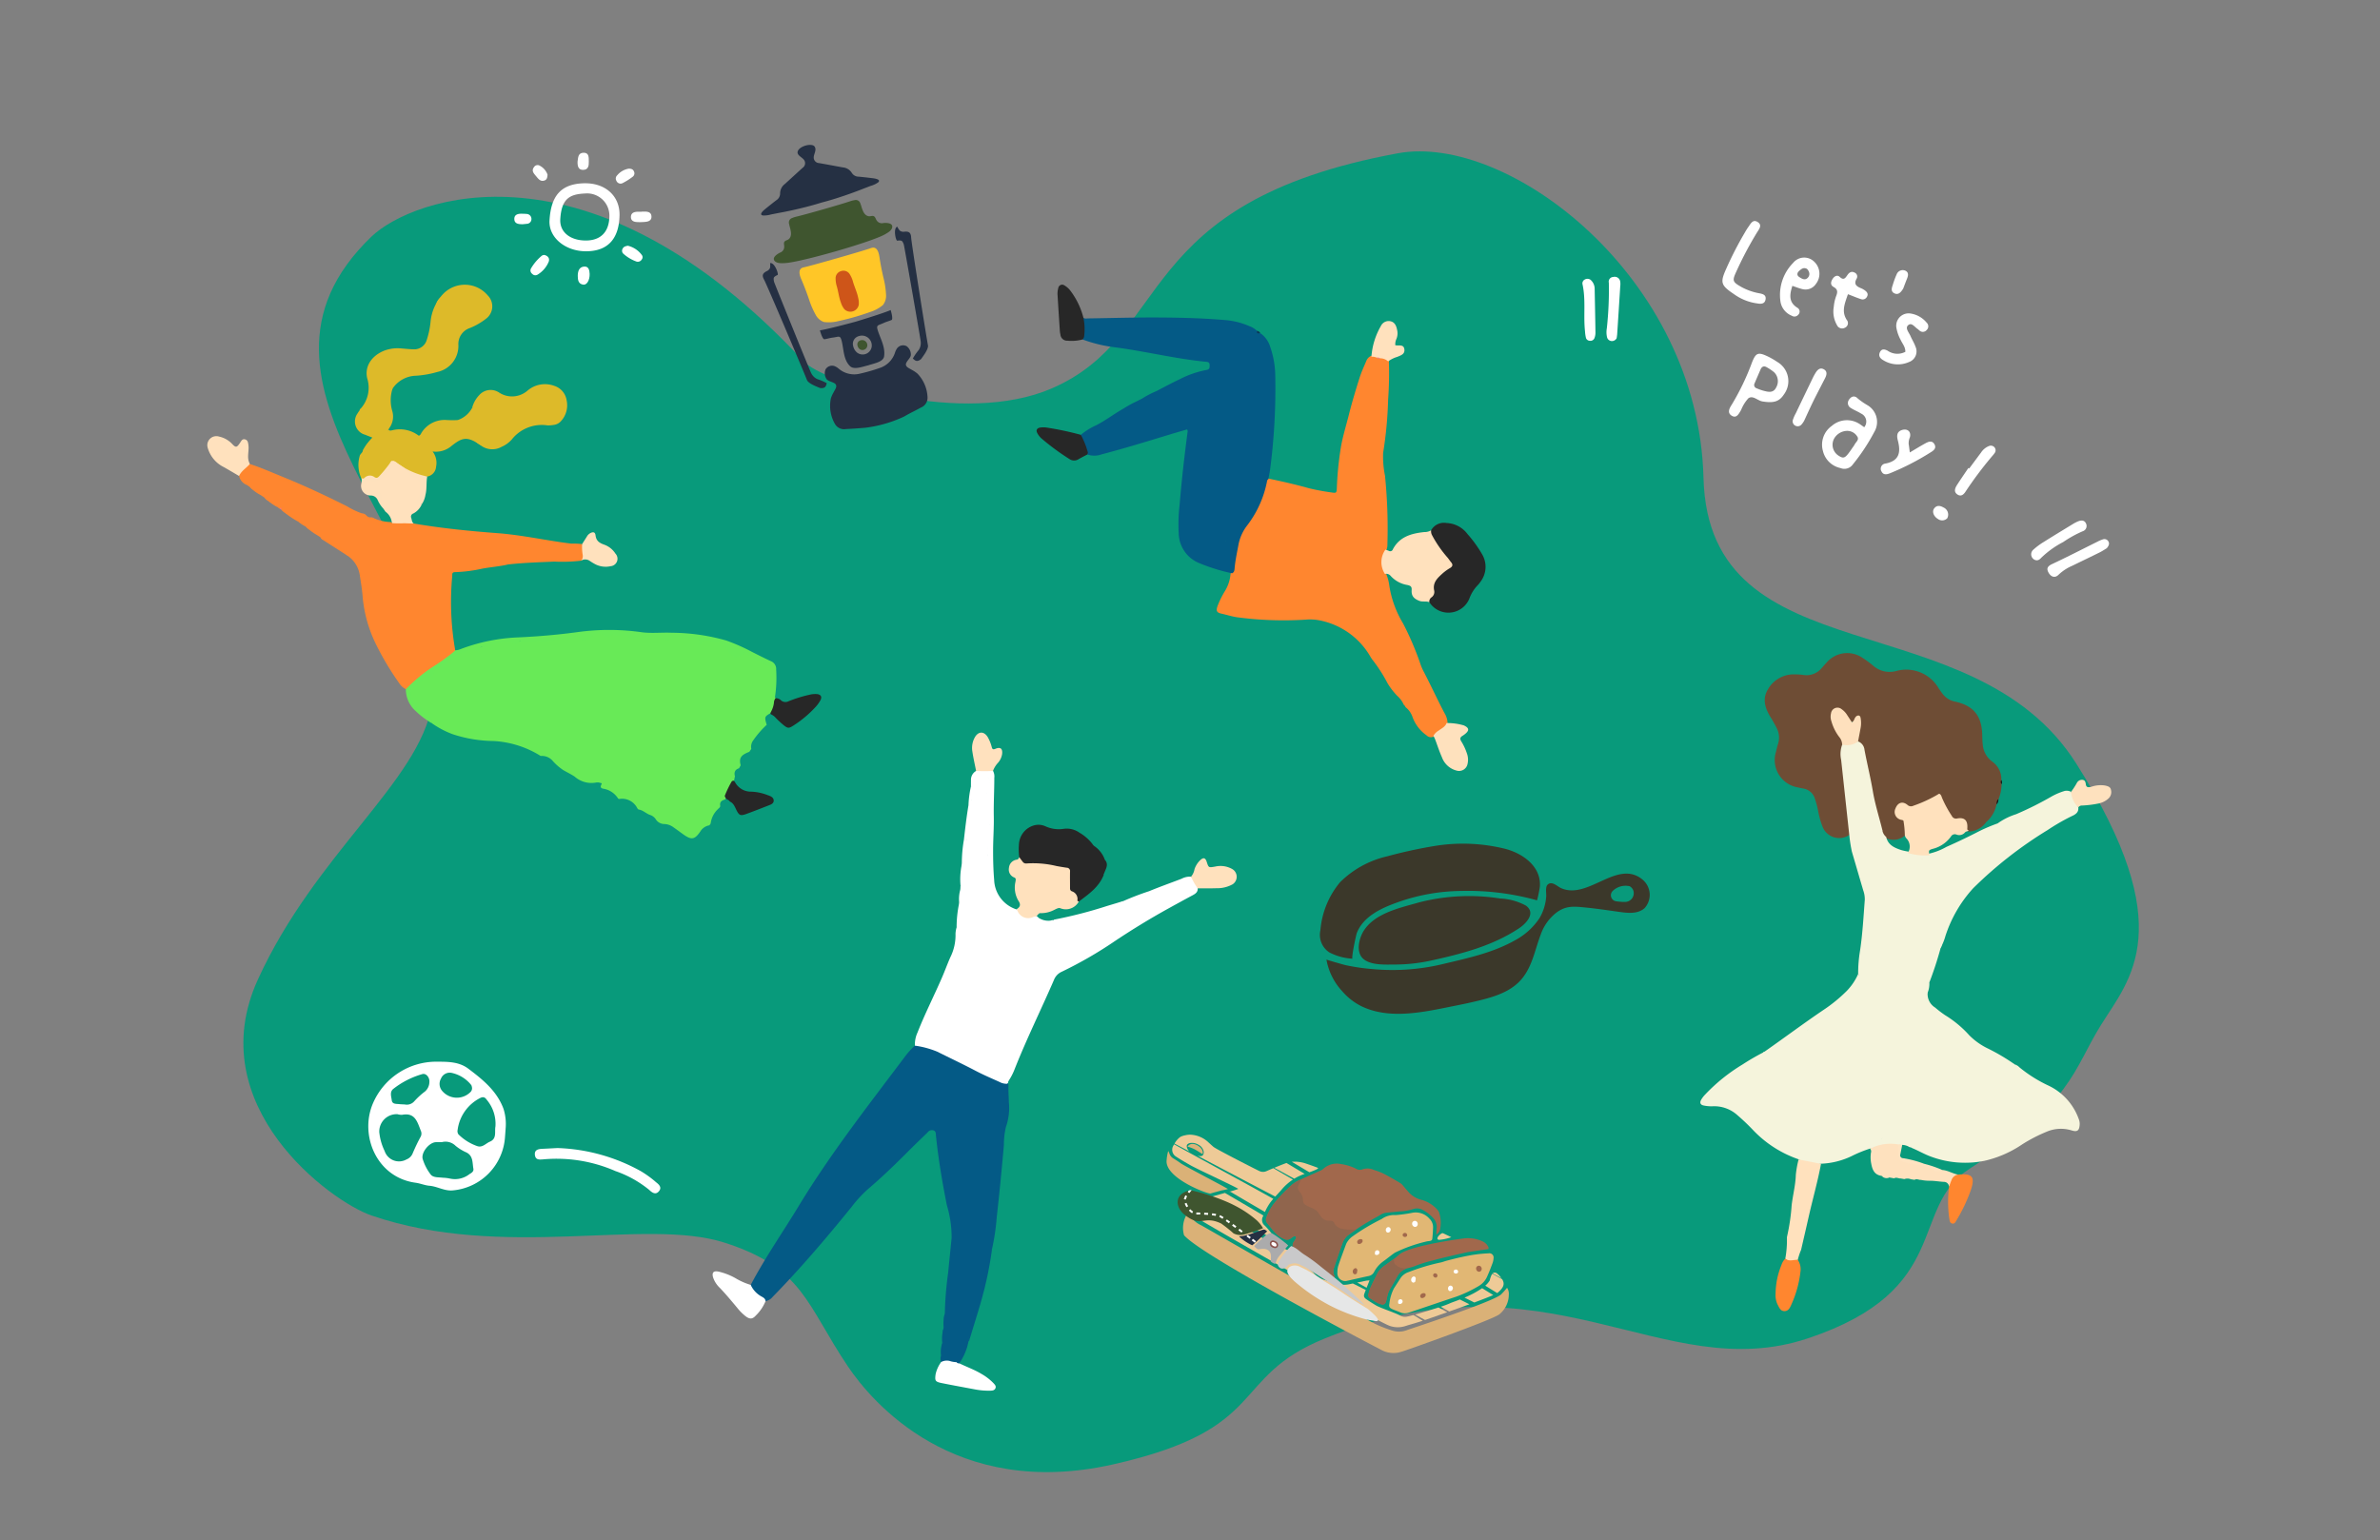<svg xmlns="http://www.w3.org/2000/svg" xmlns:xlink="http://www.w3.org/1999/xlink" width="343" height="222" viewBox="0 0 343 222">
  <rect x="0" y="0" width="343" height="222" fill="#808080" stroke="none"/>
  <defs>
    <clipPath id="clip-path">
      <rect id="長方形_73" data-name="長方形 73" width="343" height="222" transform="translate(16 4904)" fill="#5f5f5f" opacity="0.04"/>
    </clipPath>
  </defs>
  <g id="illust" transform="translate(-16 -4904)" clip-path="url(#clip-path)">
    <g id="グループ_255" data-name="グループ 255" transform="translate(21.89 14)">
      <path id="パス_3279" data-name="パス 3279" d="M2240.3,905.365c-4.114,6.61-4,11.094-18.944,20.725-8.8,5.669-2.291,17.449-23.311,24.454s-37.4-13.088-69.582,0c-13.936,5.667-7.723,13.035-30.583,18.174s-34.768-9.08-38.161-14.116c-5.984-8.881-6.433-14.244-17.85-17.875s-31.812,2.6-50.81-3.892c-5.908-2.02-24.677-15.807-16.4-33.986s23.195-28.487,25.117-39.657c3.989-23.186-31.256-45.857-8.716-67.482,5.748-5.514,31.328-15.3,62.279,18,2.838,3.053,23.03,9.407,35.737,3.9,17.558-7.6,11.382-26.815,49.9-33.9,15.868-2.918,43.3,17.788,44.036,46.764s38.693,17.491,53.715,41.2S2244.413,898.756,2240.3,905.365Z" transform="translate(-1943.399 4132.383)" fill="#089a7b"/>
      <g id="グループ_256" data-name="グループ 256" transform="translate(24 4931.041)">
        <path id="パス_3159" data-name="パス 3159" d="M126.337,170.669l-.28.407c-1.229.467-1.511.909-1.241,1.944l-.239.428c-.618.195-.74.629-.579,1.2-.113.186-.036.434-.195.605a11.393,11.393,0,0,0-1.061,2.423.426.426,0,0,1-.257.295c-.444.129-.7.359-.622.871.034.233-.209.356-.348.517a3.364,3.364,0,0,0-1.023,2.051l-.187.26a1.889,1.889,0,0,0-1.309.891c-.825,1.2-1.285,1.249-2.486.388-.446-.319-.883-.65-1.334-.961a2.4,2.4,0,0,0-1.36-.506,1.462,1.462,0,0,1-1.243-.693,1.539,1.539,0,0,0-.835-.621c-.559-.2-.993-.674-1.611-.774-.132-.022-.193-.182-.27-.3a2.454,2.454,0,0,0-2.575-1.219.307.307,0,0,1-.139-.082,3.137,3.137,0,0,0-1.807-1.334c-.307-.1-.972-.037-.556-.742.072-.123-.11-.144-.2-.164a1.218,1.218,0,0,0-.569-.057,3.661,3.661,0,0,1-3.132-.858c-.524-.347-1.1-.616-1.637-.931a7.976,7.976,0,0,1-1.509-1.313,2.023,2.023,0,0,0-1.738-.719,14.208,14.208,0,0,0-6.8-2.159,19.31,19.31,0,0,1-5.889-.981,12.948,12.948,0,0,1-3.034-1.609.967.967,0,0,0-.321-.652c-.772-.49-1.226-1.319-2-1.809a2.234,2.234,0,0,1-.8-2.318.808.808,0,0,1,.267-.406,8.847,8.847,0,0,1,2.289-1.581.957.957,0,0,0,.646-.575,1.494,1.494,0,0,1,.807-.786c.422-.206.783-.508,1.184-.731.672-.372,1.254-.87,1.921-1.249a4.222,4.222,0,0,1,2.029-.575,1.348,1.348,0,0,0,.646-.067,8.611,8.611,0,0,1,5.114-.921.715.715,0,0,0,.325.01,11.6,11.6,0,0,1,4.04-.308,3.148,3.148,0,0,0,.81-.1,5.757,5.757,0,0,1,1.951-.215,3.006,3.006,0,0,0,1.687-.248.7.7,0,0,1,.906.127c.337.372.677.264,1.028.038.138-.09.28-.176.409-.277a1.755,1.755,0,0,1,1.934-.208.973.973,0,0,0,.857.062c.774-.327,1.562.1,2.347,0,.129-.017.252.1.344.2a.739.739,0,0,0,.749.183,10.992,10.992,0,0,1,4.632.113.777.777,0,0,0,.558-.051,4.049,4.049,0,0,1,2.66-.086,6.359,6.359,0,0,0,1.137.176c.338.019.555.451.749.383a3.07,3.07,0,0,1,.851-.219,6.792,6.792,0,0,1,2.294.576,1.175,1.175,0,0,1,.587.557,8.023,8.023,0,0,0,.449.689,1.017,1.017,0,0,0,1.512.275c.683-.408.674-.4,1.251.065a7.4,7.4,0,0,0,2.143,1.2,1.636,1.636,0,0,1,1.155,1.324,7.724,7.724,0,0,1,.094,2.369,1.8,1.8,0,0,0,.238,1.341.129.129,0,0,1,.1.107,2.953,2.953,0,0,1-.559,2.062c-1.069.6-1.069.6-.728,1.782h0a13.623,13.623,0,0,0-1.946,2.247,1.555,1.555,0,0,0-.272,1.234" transform="translate(-47.96 -103.741)" fill="#68ea57"/>
        <path id="パス_3160" data-name="パス 3160" d="M22.383,99.537a5.388,5.388,0,0,1-1.067-.7,1.278,1.278,0,0,0-1.039-.925,2.729,2.729,0,0,1-1.4-.8l0,.012c-.02-.159-.089-.25-.265-.182l-.272-.185a1.186,1.186,0,0,0-1.043-.843,1.316,1.316,0,0,1-.851-.544l-.516-.35a.932.932,0,0,0-.806-.707,1.426,1.426,0,0,1-.815-.5l-.378-.256a2.691,2.691,0,0,0-.514-.734.72.72,0,0,1,.091-1.093,1.443,1.443,0,0,1,1.965-.411c1.938.758,3.879,1.512,5.8,2.312,1.241.516,2.388,1.234,3.625,1.76a11.775,11.775,0,0,0,2.341.957.667.667,0,0,1,.3.121c1.4,1.152,3.2,1.537,4.719,2.477a4.822,4.822,0,0,0,2.969.455,16.3,16.3,0,0,1,4.093.2c2.354.406,4.724.624,7.094.88,1.635.177,3.271.346,4.909.471,1.151.088,2.268.416,3.426.41a.818.818,0,0,1,.245.03,34.7,34.7,0,0,0,3.969.68,8.527,8.527,0,0,0,2.041.218.76.76,0,0,1,.864.484,1.5,1.5,0,0,1-.068,1.42.69.69,0,0,1-.672.22,26.574,26.574,0,0,0-4.587.064,4.67,4.67,0,0,1-.985-.027,25.278,25.278,0,0,0-3.408.268c-.229,0-.38.211-.589.278-1.254.3-2.545.377-3.808.624a20.6,20.6,0,0,1-3.831.485c-.506,0-.394.327-.42.609a40.307,40.307,0,0,0,.436,10.654c0,.386-.32.546-.554.764a19.327,19.327,0,0,1-2.482,1.732,32.866,32.866,0,0,0-3.084,2.432,2.371,2.371,0,0,1-1,.682,2.431,2.431,0,0,1-.957-.871,41.021,41.021,0,0,1-3.434-5.788,19.344,19.344,0,0,1-1.849-6.869c-.077-.957-.243-1.9-.386-2.85a4.109,4.109,0,0,0-1.824-2.893,5.829,5.829,0,0,0-2.794-2.084c-.377-.13-.807-.159-1.06-.536l-.371-.254a1.042,1.042,0,0,0-.813-.709,1.783,1.783,0,0,1-.946-.59" transform="translate(-8.22 -64.675)" fill="#ff862f"/>
        <path id="パス_3161" data-name="パス 3161" d="M57.864,39.942a.368.368,0,0,1,.177-.278c.834-.2,1.16-.871,1.423-1.573a2.762,2.762,0,0,0,.181-1.54c-.19-.857-.153-1.742-.38-2.592a1.1,1.1,0,0,1,.654-1.331A9.269,9.269,0,0,1,65,31.587a7.063,7.063,0,0,0,.987-.005,1.158,1.158,0,0,0,.96-.4,5.4,5.4,0,0,0,1.389-2.556c.1-1.252.478-2.464.531-3.736a1.7,1.7,0,0,1,1.072-1.446,6.6,6.6,0,0,0,1.319-.664,3.556,3.556,0,0,1,2.857-.4,2.912,2.912,0,0,1,1.907,1.457,2.408,2.408,0,0,1,.1,2.074,1.189,1.189,0,0,1-.686.779,15.308,15.308,0,0,0-1.765.876,3.029,3.029,0,0,0-1.883,2.127,13.515,13.515,0,0,0-.338,1.847,2.155,2.155,0,0,1-1.141,1.714A11.881,11.881,0,0,1,67.5,34.384a5.827,5.827,0,0,1-1.876.085A3.521,3.521,0,0,0,62.7,36.262a.64.64,0,0,0-.041.482l0,.068-.057.036a2.263,2.263,0,0,0-.714,2.289,11.879,11.879,0,0,1,.168,3.474l.006.057-.053.023c-.087.452.25.494.545.526a10.109,10.109,0,0,0,1.554.041,1.977,1.977,0,0,1,1.5.5c.643.572.967.5,1.421-.244a2.3,2.3,0,0,1,1.281-1.08.439.439,0,0,0,.153-.056,1.891,1.891,0,0,1,1.921-.43c.588.166,1.135-.28,1.637-.614a3.675,3.675,0,0,0,2.054-1.738,6.94,6.94,0,0,0,1.108-1.281,1.1,1.1,0,0,1,.675-.442c.6-.2,1.247-.2,1.841-.433.173-.068.3,0,.433.131a2.47,2.47,0,0,0,3.647.151A8.037,8.037,0,0,1,83.7,36.639a1.323,1.323,0,0,1,.885-.079,4.355,4.355,0,0,1,.719.178c.443.178,1.084-.094,1.341.443.383.8.97,1.563.736,2.55-.025.107-.035.216-.052.325-.056.365.111.809-.292,1.056a2.332,2.332,0,0,1-1.389.449,21.23,21.23,0,0,0-3.269.306,1.708,1.708,0,0,0-.911.36,14.967,14.967,0,0,0-1.75,1.365A6.689,6.689,0,0,1,78.6,44.4a4.355,4.355,0,0,1-2.669.653,1.894,1.894,0,0,1-1.55-.936,1.036,1.036,0,0,0-1.191-.487,3.694,3.694,0,0,0-2.153.909,3.135,3.135,0,0,1-1.92.853c-.965.116-1.069.3-.888,1.237.015.081.036.161.051.242a1.5,1.5,0,0,1-2.01,1.741,11.938,11.938,0,0,1-2.693-1.548c-.132-.1-.239-.227-.374-.322a.909.909,0,0,0-1.535.391,8.455,8.455,0,0,1-.768,1.355,1.1,1.1,0,0,1-1.263.5c-1.238-.248-1.376-.406-1.227-1.706.053-.463.123-.924.155-1.391a1.6,1.6,0,0,1,.957-1.5c.292-.128.543-.313.455-.683-.076-.319-.361-.383-.639-.429a1.37,1.37,0,0,0-.491-.032c-.684.15-.873-.255-.959-.806a3.039,3.039,0,0,1,0-1.78,1.01,1.01,0,0,0-.017-.728" transform="translate(-35.931 -21.828)" fill="#ddba29"/>
        <path id="パス_3162" data-name="パス 3162" d="M75.715,161.414a24.059,24.059,0,0,1,3.622-3.055,29.843,29.843,0,0,0,3.142-2.221c.12-.11.238-.223.358-.334a2.108,2.108,0,0,0,.8-.182,26.36,26.36,0,0,1,8.349-1.68c2.849-.135,5.684-.374,8.508-.762a33.382,33.382,0,0,1,9.177.018c1.448.2,2.894.015,4.34.08a29.152,29.152,0,0,1,7.858,1.11,27.1,27.1,0,0,1,3.741,1.653c.9.454,1.8.914,2.722,1.334a1.208,1.208,0,0,1,.754,1.224,18.462,18.462,0,0,1-.182,4.008c-.439.008-.466-.331-.475-.623a5.346,5.346,0,0,1,.073-1.227,7.62,7.62,0,0,0-.28-2.471c-.02-.176-.164-.178-.285-.235-.789-.369-1.584-.728-2.351-1.139a3.355,3.355,0,0,1-.716-.654c-.2-.2-.355-.19-.541.025a1.17,1.17,0,0,1-1.9.023,2.388,2.388,0,0,1-.307-.486,1.763,1.763,0,0,0-1.43-1.071,9,9,0,0,0-1.566-.346c-.345.006-.66-.031-.774.4a.191.191,0,0,1-.265.123c-.156-.06-.212-.17-.1-.317.169-.226,0-.315-.165-.324-1.009-.053-1.974-.436-3-.4a2.1,2.1,0,0,0-1.086.331c-.158.1-.337.252-.527.12a4.083,4.083,0,0,0-2.63-.379c-.245.006-.489.018-.735.014a2.526,2.526,0,0,0-1.132.088c-.438.2-.834.317-1.066-.287-.065-.169-.294-.173-.439-.129a2.127,2.127,0,0,1-1.358-.08.68.68,0,0,0-.681.171.55.55,0,0,1-.852-.031,1.426,1.426,0,0,0-1.6-.046c-.271.185-.521.4-.8.579-.463.3-.752.25-1.117-.227a.435.435,0,0,0-.652-.1,2.358,2.358,0,0,1-1.8.317,4.508,4.508,0,0,0-1.69.167,3.178,3.178,0,0,1-1.568.11c-.926-.124-1.847.263-2.775.029a.316.316,0,0,0-.371.113c-.238.432-.514.262-.885.166a4.69,4.69,0,0,0-2.789.191,3.673,3.673,0,0,1-1.189.256c-.619.015-.683.1-.837.723a2.481,2.481,0,0,0-2.028.044,3.464,3.464,0,0,0-1.68,1.08c-.1.153-.279.15-.409.226-.765.446-1.509.928-2.26,1.4-.023.014-.062.031-.064.048-.088.993-1.037.931-1.62,1.308s-1.006.925-1.614,1.256c-.125.068-.126.228-.126.371a5.22,5.22,0,0,0,.14,1.221,1.015,1.015,0,0,0,.508.69c.447.275.964.481,1.177,1.063.113.309.5.409.774.584.4.253.6.559.381,1.03a12.49,12.49,0,0,1-2.327-1.773,4.2,4.2,0,0,1-1.383-3.113" transform="translate(-47.116 -103.108)" fill="#67ea58"/>
        <path id="パス_3163" data-name="パス 3163" d="M56.986,62.835a.5.5,0,0,1,.262.752,1.447,1.447,0,0,0-.083,1.335c.117.34-.077.749.189,1.025.28.291.606-.152.933-.017.171.07.388.027.565.089.29.1.553.252.558.626a.731.731,0,0,1-.477.78c-.1.039-.207.064-.312.1a.978.978,0,0,0-.763,1,7.4,7.4,0,0,1-.154,1.861,3.018,3.018,0,0,0-.017.652c.037.349.13.67.607.543.026-.007.056,0,.082,0,.383-.075.766.429,1.086.122a4.153,4.153,0,0,0,1.043-1.543,2.413,2.413,0,0,1,.2-.533,1.042,1.042,0,0,1,1.571-.3,1.9,1.9,0,0,1,.5.417,2.038,2.038,0,0,0,1.015.669,1.951,1.951,0,0,1,.819.5,1.834,1.834,0,0,0,2.485-.065.666.666,0,0,0,.181-.678c-.089-.373-.18-.747-.246-1.125-.09-.523.023-.7.514-.851a2.333,2.333,0,0,1,.642-.137,3.02,3.02,0,0,0,2.243-1.169.776.776,0,0,1,.405-.259c.562-.125,1.12-.28,1.688-.365a.913.913,0,0,1,1.166.723,1.309,1.309,0,0,0,1.357.747,1.689,1.689,0,0,1,.643-.044,2.661,2.661,0,0,0,1.547-.368,22.076,22.076,0,0,0,3.034-2.286,4.139,4.139,0,0,1,2.173-.618,11.024,11.024,0,0,0,1.378-.2,1.036,1.036,0,0,1,.565-.017c.657.278,1.146-.23,1.719-.328a.271.271,0,0,0,.184-.394,1.36,1.36,0,0,1,.023-.956,1.975,1.975,0,0,0-.279-1.489c-.164-.283-.4-.514-.406-.872,0-.17-.121-.236-.278-.217a4.976,4.976,0,0,1-1.687-.3.893.893,0,0,0-.915.162,1.388,1.388,0,0,1-.68.263,1.512,1.512,0,0,0-.757.464,3.079,3.079,0,0,1-2.062,1.015,1.209,1.209,0,0,1-.933-.174.645.645,0,0,0-.378-.138c-.552.025-.774-.305-.85-.877-.587.539-1.29.334-1.9.553-.465.167-.868.332-.971.853-.114.576-.686.465-1.013.718a4.156,4.156,0,0,1,1.022-1.842,2.186,2.186,0,0,1,2.858-.383,3.4,3.4,0,0,0,4.114-.277,3.843,3.843,0,0,1,3.792-.7A2.6,2.6,0,0,1,86.828,61.4a3.365,3.365,0,0,1-.93,3.1,1.656,1.656,0,0,1-.959.435,4.284,4.284,0,0,1-.9.06,5.509,5.509,0,0,0-5.11,2.026,4.141,4.141,0,0,1-1.454,1.058,2.748,2.748,0,0,1-2.96-.145c-.045-.031-.094-.057-.138-.089-1.953-1.411-2.707-1-4.116.093a3.451,3.451,0,0,1-2.754.823,2.668,2.668,0,0,1,.5,2.2,1.535,1.535,0,0,1-1.269,1.413,3.937,3.937,0,0,1-2.694-.7c-.735-.355-1.361-.911-2.1-1.261a1.027,1.027,0,0,0-.242.026c-.476.5-.85,1.072-1.3,1.589-.427.494-.852.847-1.552.546a1.091,1.091,0,0,0-.8.058c-.252.092-.5.248-.78.061A4.615,4.615,0,0,1,57,69.419c.064-.335.461-.481.458-.847a8.5,8.5,0,0,1,1.367-1.814c-.4-.156-.715-.276-1.03-.407a1.982,1.982,0,0,1-1.125-3.045,4.914,4.914,0,0,1,.319-.471" transform="translate(-35.053 -44.721)" fill="#ddba29"/>
        <path id="パス_3164" data-name="パス 3164" d="M68.2,94.588a2.718,2.718,0,0,1-1.232,1.345.469.469,0,0,0-.288.652c.087.279.077.6.353.792a.268.268,0,0,1-.261.157c-.762-.01-1.524.03-2.286.025a.753.753,0,0,1-.6-.2,2.224,2.224,0,0,0-.921-1.682,4.638,4.638,0,0,1-.777-2.053.67.67,0,0,0-.626-.653c-.378-.07-.729-.237-1.1-.328a.633.633,0,0,1-.524-.724.83.83,0,0,1,.562-.825.785.785,0,0,1,.406-.044c1.182.241,1.772-.642,2.473-1.3a1.247,1.247,0,0,0,.285-.671c.059-.258.025-.561.3-.735l-.009,0A8.559,8.559,0,0,1,66.606,90.2a1.539,1.539,0,0,0,.543.36,3.779,3.779,0,0,1,.63.384c.825.65.913,1.418.282,2.454-.453.744-.453.744.137,1.185" transform="translate(-37.295 -62.952)" fill="#ffe1bd"/>
        <path id="パス_3165" data-name="パス 3165" d="M34.147,98.074a13.229,13.229,0,0,0,1.761.017c.449.021.9.027,1.348.04,4,.678,8.031,1.086,12.073,1.388,3.584.268,7.089,1.078,10.65,1.511a10.75,10.75,0,0,1,1.543.062,3.44,3.44,0,0,1,.26,1.747.733.733,0,0,1-.418.65,23.617,23.617,0,0,1-3.857.129c-2.217.1-4.436.16-6.644.412.167-.248.312-.6.672-.5a1.923,1.923,0,0,0,1.4-.241.864.864,0,0,1,.56-.066,8.349,8.349,0,0,0,1.214.06c.992.175,1.953-.162,2.946-.063.6.06,1.248-.063,1.875-.054.293,0,.6-.088.883.1a.372.372,0,0,0,.394.015c.567-.325.209-.845.238-1.273a.474.474,0,0,0-.607-.5,11.307,11.307,0,0,1-2.6-.253c-1.53-.1-3-.557-4.523-.7-1.026-.1-2.053-.272-3.079-.41-.6-.08-1.2-.086-1.8-.144-1.385-.136-2.769-.286-4.154-.424-.6-.059-1.2-.1-1.8-.131-1.2-.071-2.371-.385-3.562-.551a11.131,11.131,0,0,0-1.361-.172c-1.024-.009-2.037-.143-3.081-.069a4.973,4.973,0,0,1-3.5-.763,5.11,5.11,0,0,0-1.674-.826,6.457,6.457,0,0,1-1.909-.928c-.44-.294-.835-.717-1.449-.616a.189.189,0,0,1-.154-.045c-.343-.452-.922-.414-1.353-.661-1.112-.636-2.3-1.119-3.422-1.734a8.066,8.066,0,0,0-2.351-.922,7.134,7.134,0,0,1-1.41-.65,16.446,16.446,0,0,1-2.95-1.165.563.563,0,0,0-.689.039c-.2.144-.394.3-.591.443-.454.34-.526.7-.01,1.031.3.195.241.458.214.729a1.839,1.839,0,0,1-1.15-1.308,2.1,2.1,0,0,1,1.548-1.728c1.644.528,3.219,1.233,4.816,1.881,3.122,1.268,6.169,2.7,9.184,4.208a11.347,11.347,0,0,0,2.147,1.025.873.873,0,0,1,.644.291.8.8,0,0,0,.557.294h-.008a.673.673,0,0,1,.4.04,6.178,6.178,0,0,0,2.5.63.38.38,0,0,1,.276.152" transform="translate(-7.518 -63.706)" fill="#ff862e"/>
        <path id="パス_3166" data-name="パス 3166" d="M63.15,36.04a.491.491,0,0,1-.1-.732,4.509,4.509,0,0,1,2.2-1.715,1.826,1.826,0,0,1,.974-.039.8.8,0,0,0,.707-.048.441.441,0,0,1,.471-.015.614.614,0,0,0,.811-.131.8.8,0,0,1,.457-.16,5.162,5.162,0,0,0,2.168-.928,1.712,1.712,0,0,0,.905-1.784,1.034,1.034,0,0,1,.1-.788,1.155,1.155,0,0,0,.172-.541c.029-1.094.862-1.636,1.538-2.287a.285.285,0,0,1,.139-.085c.72-.1,1.2-.712,1.9-.871a1.056,1.056,0,0,0,.856-.879,2.4,2.4,0,0,0-.8-2.583,3.738,3.738,0,0,0-2.831-.631,2.42,2.42,0,0,0-1.16.562,2.976,2.976,0,0,1-1.031.474,1.366,1.366,0,0,0-1.069,1.621,2.928,2.928,0,0,1-.059.9c-.246,1.062-.389,2.14-.553,3.215a1.627,1.627,0,0,1-.273.591,9.153,9.153,0,0,0-.858,1.266,1.31,1.31,0,0,1-1.088.65,4.578,4.578,0,0,1-1.463,0,6.875,6.875,0,0,0-2.578.221,15.281,15.281,0,0,0-2.36.823c-.41.125-.52.522-.416.985a12.487,12.487,0,0,1,.424,3.588,3.924,3.924,0,0,1-.862,2.009.68.68,0,0,1-.936.237,4.523,4.523,0,0,0,.925-4.333c-.435-1.793.73-3.375,2.578-4.049a5.49,5.49,0,0,1,2.35-.272c.546.044,1.092.108,1.638.118a1.878,1.878,0,0,0,2.014-1.355,12.109,12.109,0,0,0,.549-2.646,6.735,6.735,0,0,1,1.86-4.023,4.324,4.324,0,0,1,6.364.248,2.229,2.229,0,0,1-.264,3.4A9.536,9.536,0,0,1,74.2,27.389,2.426,2.426,0,0,0,72.593,29.8a3.831,3.831,0,0,1-3.02,3.9,14.46,14.46,0,0,1-3.071.544A4.187,4.187,0,0,0,63.15,36.04" transform="translate(-36.424 -21.125)" fill="#ddba29"/>
        <path id="パス_3167" data-name="パス 3167" d="M6.112,82.952c-.5.59-1.223.981-1.548,1.728-.726-.43-1.452-.86-2.184-1.276A4.458,4.458,0,0,1,.041,80.6a1.3,1.3,0,0,1,1.617-1.611,3.649,3.649,0,0,1,1.842,1c.6.644.721.618,1.206-.093.181-.265.314-.619.744-.488.39.12.413.479.46.8.119.809-.21,1.634.078,2.439.037.1.082.2.123.3" transform="translate(0 -57.105)" fill="#ffe1bd"/>
        <path id="パス_3168" data-name="パス 3168" d="M214.887,179.928a3.571,3.571,0,0,0,.447-1.344,1.112,1.112,0,0,1,.235-.66,1.022,1.022,0,0,1,.806.331.98.98,0,0,0,1.065.109,19.428,19.428,0,0,1,3.064-.948,3.269,3.269,0,0,1,1.062-.083c.531.07.724.392.477.864a4.55,4.55,0,0,1-.66.939,16.018,16.018,0,0,1-3.261,2.744c-.647.413-.8.4-1.392-.071a14.122,14.122,0,0,1-1.087-1,2.2,2.2,0,0,0-.631-.516c-.218-.06-.206-.2-.126-.364" transform="translate(-133.687 -118.32)" fill="#272727"/>
        <path id="パス_3169" data-name="パス 3169" d="M197.5,212.9c-.036-.1-.133-.232-.1-.3a15.341,15.341,0,0,1,.987-2.05.3.3,0,0,1,.292-.106.957.957,0,0,1,.176.17,2.6,2.6,0,0,0,2.391,1.4,7.16,7.16,0,0,1,2.315.494c.38.131.854.293.885.75.033.491-.454.63-.831.778-1.043.409-2.086.819-3.14,1.2-.826.3-1.026.192-1.412-.594-.227-.464-.405-.968-.932-1.2-.139-.264-.493-.275-.632-.539" transform="translate(-122.832 -138.937)" fill="#272727"/>
        <path id="パス_3170" data-name="パス 3170" d="M142.554,119.708a.935.935,0,0,0,.246-.8,7.031,7.031,0,0,1-.087-1.6c.235-.369.473-.737.7-1.108a1.226,1.226,0,0,1,.459-.456c.437-.236.716-.17.775.314.094.777.534,1.081,1.223,1.328a3.2,3.2,0,0,1,1.645,1.3,1.075,1.075,0,0,1-.686,1.811,3.286,3.286,0,0,1-2.438-.4c-.195-.1-.372-.23-.558-.345a1.123,1.123,0,0,0-1.282-.049" transform="translate(-88.708 -79.924)" fill="#ffe1bd"/>
        <path id="パス_3173" data-name="パス 3173" d="M78.813,72.74a1.741,1.741,0,0,1-2.3.681c-.248-.105-.406-.085-.556.133a1.416,1.416,0,0,1-.882.53,1.643,1.643,0,0,0-1.052.933c-.472.959-1.081,1.052-1.826.256a1.248,1.248,0,0,0-1.012-.409c-.681,0-1.365.021-2.043-.025-.54-.037-.592-.2-.338-.742.159.242.414.153.595.107A4.487,4.487,0,0,1,73.181,75c.275-.079.317-.321.436-.486a3.914,3.914,0,0,1,3.566-1.777,14.3,14.3,0,0,0,1.629.006" transform="translate(-42.721 -53.234)" fill="#ddba29"/>
        <path id="パス_3174" data-name="パス 3174" d="M74.813,94.589c-.273-.254-.62.418-.852-.051-.2-.4.164-.66.334-.954.358-.622.956-1.157.409-2a2.8,2.8,0,0,0-1.151-.876c-.161-.088-.429-.045-.5-.243-.41-1.212-1.685-1.392-2.5-2.123.432-.027.676.322.98.523A11.1,11.1,0,0,0,75.59,90.6c-.164.873-.024,1.773-.256,2.644a3.287,3.287,0,0,1-.52,1.342" transform="translate(-43.909 -62.953)" fill="#fee1bd"/>
        <path id="パス_3175" data-name="パス 3175" d="M68.5,66.651a.623.623,0,0,1-.192-.871,1.82,1.82,0,0,0-.022-1.5,5.76,5.76,0,0,1-.122-2.386,1,1,0,0,1,.882-1,5.5,5.5,0,0,0-.037,3.137,2.822,2.822,0,0,1-.509,2.627" transform="translate(-42.379 -45.869)" fill="#ddba29"/>
        <path id="パス_3178" data-name="パス 3178" d="M43.138,117.534c.219.1.4.281.669.276a3.16,3.16,0,0,1,2.268,1.117,3.926,3.926,0,0,0,.655.482c.288.183.443.4.263.744q-1.729-1.11-3.457-2.221a.8.8,0,0,1-.4-.4" transform="translate(-26.844 -81.118)" fill="#ff862e"/>
        <path id="パス_3181" data-name="パス 3181" d="M28.226,107c.533.286.979.727,1.7.587.381-.074.846.743.734,1.136A12.234,12.234,0,0,1,28.226,107" transform="translate(-17.564 -74.562)" fill="#ff862e"/>
        <path id="パス_3182" data-name="パス 3182" d="M21.787,102.385c.39.205.718.5,1.25.389.389-.084.544.224.644,1a8.2,8.2,0,0,1-1.894-1.387" transform="translate(-13.557 -71.691)" fill="#ff862e"/>
        <path id="パス_3184" data-name="パス 3184" d="M16.127,98.269a1.786,1.786,0,0,0,.948.319c.508-.022.724.337.673.887a6.1,6.1,0,0,1-1.621-1.205" transform="translate(-10.035 -69.13)" fill="#ff862e"/>
        <path id="パス_3185" data-name="パス 3185" d="M37.5,113.422a2.414,2.414,0,0,0,1.178.462c.5-.01.695.343.581.837a8.11,8.11,0,0,1-1.759-1.3" transform="translate(-23.334 -78.56)" fill="#ff862e"/>
        <path id="パス_3186" data-name="パス 3186" d="M27.521,106.309c.065-.069.113-.209.235-.114.088.07.064.191.031.3l-.265-.182" transform="translate(-17.126 -74.042)" fill="#f6786d"/>
        <path id="パス_3187" data-name="パス 3187" d="M62.294,95.607A4.331,4.331,0,0,1,61.069,94a1.06,1.06,0,0,0-.993-.659,1.383,1.383,0,0,1-1.358-1.74,2.335,2.335,0,0,0,.017-.794.289.289,0,0,0,.429-.014,1.1,1.1,0,0,1,1.435-.112c.311.194.474.1.688-.129A19.317,19.317,0,0,0,62.8,88.719c.107-.144.144-.37.387-.378-.019.051-.06.105-.054.154.127,1.046-.505,1.629-1.235,2.232a2.049,2.049,0,0,1-1.781.532.689.689,0,0,0-.771.931c.031.115.094.235.2.232.483-.018.865.352,1.335.338.442-.013.741.207.715.608-.056.853.495,1.487.7,2.24" transform="translate(-36.526 -62.952)" fill="#fee1bd"/>
      </g>
      <g id="グループ_257" data-name="グループ 257" transform="translate(96.815 4995.611)">
        <path id="パス_3231" data-name="パス 3231" d="M52.234,382.435a11,11,0,0,0-.309,2.674c-.306,3.467-.641,6.931-1.031,10.389a31.783,31.783,0,0,1-.679,4.589c-.348.205-.343.579-.4.9-.472,2.523-1.008,5.032-1.572,7.536-.119.527-.423.964-.586,1.467a19.144,19.144,0,0,0-.837,3.427l.009-.016a5.459,5.459,0,0,0-.908,2,1.7,1.7,0,0,1-.856,1.13,10.5,10.5,0,0,1-2.184-.142,1.318,1.318,0,0,1-.016-.936.587.587,0,0,0,.215-.792,1.208,1.208,0,0,1-.052-.966l-.029-.063.043-.055a.758.758,0,0,0,.24-1.1.978.978,0,0,1-.068-.869c.009-.095.017-.189.025-.284.308-.237.19-.521.129-.829a1.862,1.862,0,0,1,.043-1.081,49.562,49.562,0,0,1,.477-5.87c.159-1.676.335-3.351.5-5.026a15.84,15.84,0,0,0-.676-4.706c-.673-3.333-1.229-6.682-1.581-10.065-.031-.3.03-.633-.39-.755a.766.766,0,0,0-.815.3c-.869.855-1.756,1.69-2.616,2.554-1.962,1.972-3.957,3.908-6.079,5.71a18.121,18.121,0,0,0-2.271,2.491c-3.62,4.469-7.344,8.847-11.371,12.96a1.667,1.667,0,0,1-1.013.6,8,8,0,0,1-1.7-1.29c-.261-.3-.588-.581-.431-1.055,2.068-3.928,4.609-7.569,6.906-11.357,4.581-7.552,10.019-14.489,15.309-21.533a11.525,11.525,0,0,1,1.444-1.6c.284-.221.593-.117.9-.068a11.126,11.126,0,0,1,2.749.872c2.647,1.18,5.115,2.719,7.8,3.825.431.178.85.386,1.3.524.291.089.625.13.734.5-.044.831.038,1.66.052,2.48a8.284,8.284,0,0,1-.393,3.52" transform="translate(-9.95 -325.666)" fill="#045a86"/>
        <path id="パス_3232" data-name="パス 3232" d="M83.76,324.94a2.128,2.128,0,0,1-1.078-.256c-1.162-.526-2.338-1.027-3.466-1.619-1.818-.955-3.675-1.831-5.511-2.748a12.856,12.856,0,0,0-3.229-.871,4.169,4.169,0,0,1,.381-1.9c1.052-2.673,2.355-5.233,3.5-7.863.423-.971.784-1.971,1.209-2.942a7.123,7.123,0,0,0,.764-3.431,3.775,3.775,0,0,1,.157-.918c.565-.336,1.151-.514.892-1.508-.164-.628-.076-1.325-.543-1.88a.362.362,0,0,1,.02-.178c.747-.932.747-.932.168-1.886q.014-.277.029-.554c.968-.681.629-1.564.369-2.43-.059-.2-.3-.332-.2-.585a.356.356,0,0,1,.012-.175,2.539,2.539,0,0,0,.7-2.477,5.817,5.817,0,0,1,.326-2.534c.412-1.236.157-2.5.281-3.752a7.087,7.087,0,0,0,.212-2.357c.2-.506.191-1.122.759-1.434.637-.083,1.3-.278,1.74.438a.837.837,0,0,1,.051.452,15.405,15.405,0,0,0-.828,5.13c.016.477.2.758.678.826.565.36.253.882.233,1.34a3.409,3.409,0,0,1-.225,1.077,3.214,3.214,0,0,0-.123,1.288,2.606,2.606,0,0,1-.337,1.609c-.391.54.271.73.4,1.1a6.25,6.25,0,0,1,.472,2.465A3.682,3.682,0,0,0,83.47,299.3a7.508,7.508,0,0,1,1.941,1.571,1.6,1.6,0,0,0,1.748.615,2.584,2.584,0,0,1,1.737.162,1.8,1.8,0,0,0,1.1.109c1.1-.2,2.219-.305,3.315-.542a1.749,1.749,0,0,0,.8-.152,12.273,12.273,0,0,1,3.093-1.031,40.52,40.52,0,0,0,6.463-2.19c1.789-.732,3.626-1.333,5.418-2.057a1,1,0,0,1,1.427.639c.256.66-.13.991-.644,1.254-2.393,1.224-4.668,2.655-7,3.992-2.386,1.371-4.626,2.952-6.947,4.415a43.168,43.168,0,0,1-4.134,2.193,4.019,4.019,0,0,0-2.051,2.186c-1.5,3.636-3.124,7.218-4.8,10.78a7.753,7.753,0,0,0-1.011,3.469.347.347,0,0,1-.169.224" transform="translate(-41.329 -274.327)" fill="#fff"/>
        <path id="パス_3233" data-name="パス 3233" d="M117.512,304.195c-.687,1.744-2.16,2.752-3.574,3.817-.12.037-.295.081-.33-.047a3.43,3.43,0,0,0-1.017-1.513c-.272-.272-.2-.7-.2-1.075-.018-2.217.183-1.841-1.889-2.274a21.715,21.715,0,0,0-3.7-.417c-.962-.034-1.133-.141-1.455-1.086a8.865,8.865,0,0,1-.039-1.871,2.986,2.986,0,0,1,2.22-2.71,2.43,2.43,0,0,1,1.641.164,4.615,4.615,0,0,0,2.643.339,3.188,3.188,0,0,1,2.224.566,6.533,6.533,0,0,1,1.831,1.583,1.27,1.27,0,0,0,.307.348,3.962,3.962,0,0,1,1.507,1.96c.64.725.084,1.377-.127,2.049a.124.124,0,0,0-.037.165" transform="translate(-61.163 -283.665)" fill="#272727"/>
        <path id="パス_3234" data-name="パス 3234" d="M121.941,295.452c.031.525-.308.769-.716.987-1.182.632-2.357,1.277-3.53,1.925-2.62,1.447-5.171,3.009-7.662,4.668a58.743,58.743,0,0,1-7.683,4.437,2.14,2.14,0,0,0-1.122,1.171c-1.869,4.315-3.96,8.531-5.686,12.909a8.6,8.6,0,0,1-1.015,1.881,1.889,1.889,0,0,1,.136-1.687,4.4,4.4,0,0,0,.479-1.275,9.276,9.276,0,0,1,.882-1.947c1.072-2.441,2.306-4.805,3.25-7.312a14.136,14.136,0,0,1,1.6-3.361,2.037,2.037,0,0,1,.974-.82,4.7,4.7,0,0,0,1.55-.852,4.751,4.751,0,0,1,1.3-.657,38.35,38.35,0,0,0,4.9-3.049,26.617,26.617,0,0,1,2.337-1.519c1.1-.542,2.1-1.2,3.15-1.814,1.449-.844,2.926-1.644,4.365-2.5.407-.243.86-.356,1.265-.594.351-.207.511-.418.326-.83-.231-.514-.568-.775-.98-.616a8.146,8.146,0,0,0-2.3.991c-.358.286-.771.216-1.15.328a29.525,29.525,0,0,0-2.85,1.148c-1.5.616-3.09.968-4.566,1.641a3.191,3.191,0,0,1-.914.171,12.821,12.821,0,0,0-3.448,1.07c-.216.2-.538-.025-.751.188-1.131.187-2.265.357-3.391.571a1.807,1.807,0,0,1-1.259-.179,1.718,1.718,0,0,0-1.451-.129,1.672,1.672,0,0,1-2.055-.682,6.083,6.083,0,0,0-1.85-1.5,3.88,3.88,0,0,1-2.015-3.108c-.055-.832-.237-1.655-.362-2.482a1.651,1.651,0,0,1-.165-1.562c.288-.8-.062-1.716.165-2.566a5.337,5.337,0,0,0,.188-2.252c-.063-.068-.152-.132-.158-.225-.076-1.136-.493-2.261-.169-3.408.221-.78-.073-1.623.327-2.372v-.375c-.1-.243-.16-.529-.539-.475s-.779-.092-1.149.1c-.277.4-.263.924-.563,1.313a.253.253,0,0,1-.378,0c0-.3,0-.607.007-.911a1.474,1.474,0,0,1,.74-1.369,2.745,2.745,0,0,1,2.44,0,1.706,1.706,0,0,1,.182.994c0,1.863-.11,3.721-.074,5.589.031,1.575-.092,3.169-.1,4.755-.006,1.46.03,2.917.152,4.38a4.638,4.638,0,0,0,3.205,4.24.809.809,0,0,1,.53.343,1.388,1.388,0,0,0,1.694.58,1.136,1.136,0,0,1,.551-.009c.2.028.308.181.435.31a2.562,2.562,0,0,0,1.691.4,1.188,1.188,0,0,1,.581-.061,1.894,1.894,0,0,0,1.095-.068c1.778-.4,3.519-.934,5.267-1.442a15.011,15.011,0,0,0,3.553-1.243,39.594,39.594,0,0,1,3.728-1.431c1.55-.64,3.132-1.2,4.7-1.8a2.484,2.484,0,0,1,1.348-.29,2.51,2.51,0,0,1,.961,1.682" transform="translate(-52.034 -273.007)" fill="#fff"/>
        <path id="パス_3235" data-name="パス 3235" d="M105.882,316.348a1.347,1.347,0,0,0-.363.046,1.655,1.655,0,0,1-2.3-.87,1.949,1.949,0,0,0-.167-.217c.552-.329.692-.675.269-1.279a3.736,3.736,0,0,1-.395-2.708c.033-.265.124-.482-.192-.611a1.222,1.222,0,0,1-.752-1.364,1.3,1.3,0,0,1,1.123-1.2c.233-.038.3-.182.354-.37.168.222.331.447.5.663a.588.588,0,0,0,.562.256,14.316,14.316,0,0,1,4.326.371c.488.089.977.171,1.468.243a.476.476,0,0,1,.472.556c-.015.746,0,1.492,0,2.238,0,.244-.031.484.285.611a1.157,1.157,0,0,1,.771,1.331c0,.039.134.1.205.144a2.123,2.123,0,0,1-2.689.948c-.252-.089-.645.156-.95.3a4.055,4.055,0,0,1-1.973.416c-.247.1-.354.361-.564.505" transform="translate(-59.282 -289.837)" fill="#ffe1bd"/>
        <path id="パス_3236" data-name="パス 3236" d="M8.222,448.546a3.619,3.619,0,0,0,1.563,1.676c.282.157.548.3.572.669a6.176,6.176,0,0,1-1.407,2.075c-.491.54-.869.54-1.473.091a7.509,7.509,0,0,1-1.247-1.265c-.8-.959-1.6-1.918-2.462-2.821a3.724,3.724,0,0,1-.961-1.479q-.323-1.088.783-.864a9.118,9.118,0,0,1,2.433.946,9.741,9.741,0,0,0,2.2.973" transform="translate(-2.734 -368.938)" fill="#fff"/>
        <path id="パス_3237" data-name="パス 3237" d="M78.154,476.717a1.7,1.7,0,0,1,1.414-.1,3.708,3.708,0,0,0,.81.118.431.431,0,0,1,.394.165c1.062.516,2.181.912,3.2,1.527a7.658,7.658,0,0,1,1.766,1.37c.166.185.357.38.26.658-.109.312-.382.376-.678.386a10.469,10.469,0,0,1-2.323-.189c-1.589-.3-3.182-.585-4.767-.907-.93-.189-.993-.34-.872-1.26a4.665,4.665,0,0,1,.8-1.768" transform="translate(-45.228 -385.989)" fill="#fff"/>
        <path id="パス_3238" data-name="パス 3238" d="M92.664,271.595a19,19,0,0,1-2.44,0c-.184-.941-.4-1.877-.541-2.823a3.123,3.123,0,0,1,.346-1.99c.5-.909,1.333-.94,1.872-.061a5.79,5.79,0,0,1,.587,1.467c.086.306.206.357.536.218.719-.3,1.045-.02.952.765a2.511,2.511,0,0,1-.587,1.25,3.528,3.528,0,0,0-.726,1.172" transform="translate(-52.258 -266.082)" fill="#ffe1be"/>
        <path id="パス_3239" data-name="パス 3239" d="M87.5,284.2h.378a2.489,2.489,0,0,0,.187.905c.1.48-.447.727-.417,1.072s.39.713.172,1.041c-.282.426-.145.791-.1,1.217a2.818,2.818,0,0,1-.155,1.456c-.257.563-.167,1.223-.555,1.756-.179.246.064.542.153.793a1.033,1.033,0,0,1-.037.974.9.9,0,0,0-.141.618c.112.9.089.921-.79,1.238a19.886,19.886,0,0,1,.3-3.426c.188-1.663.381-3.327.659-4.977A14.689,14.689,0,0,1,87.5,284.2" transform="translate(-50.284 -276.408)" fill="#fff"/>
        <path id="パス_3240" data-name="パス 3240" d="M88.393,452.415a6.956,6.956,0,0,1,1.045-4.246,1.076,1.076,0,0,0,.223-.6c-.173-1.046.629-1.874.6-2.889a8.575,8.575,0,0,1,.563-2.9,19.957,19.957,0,0,0,.358-2.143c.077-.363.233-.563.613-.553a53.184,53.184,0,0,1-1.533,7.387c-.525,1.855-1.115,3.691-1.674,5.536-.045.147-.053.309-.192.411" transform="translate(-51.528 -364.659)" fill="#045a86"/>
        <path id="パス_3241" data-name="パス 3241" d="M84.809,323.436c.84.222.86.875.756,1.539-.054.345-.129.631.173.91.182.169.144.379-.094.533a1.571,1.571,0,0,1-1.183.4,16.719,16.719,0,0,1,.348-3.387" transform="translate(-49.301 -298.763)" fill="#fff"/>
        <path id="パス_3242" data-name="パス 3242" d="M85.921,310.344c.839.6.675,1.532.718,2.358.025.473-.491.57-.893.657a10.341,10.341,0,0,1,.174-3.015" transform="translate(-50.022 -291.303)" fill="#fff"/>
        <path id="パス_3243" data-name="パス 3243" d="M84.838,473.213a.4.4,0,0,1-.394-.165,2.78,2.78,0,0,0,.664-1.247,2.238,2.238,0,0,1,1.06-1.759,8.132,8.132,0,0,1-1.33,3.171" transform="translate(-49.294 -382.302)" fill="#045a86"/>
        <path id="パス_3244" data-name="パス 3244" d="M85.484,318.639a.828.828,0,0,1,.652.95c-.069.47-.249.886-.82.936a5.022,5.022,0,0,1,.168-1.886" transform="translate(-49.787 -296.03)" fill="#fff"/>
        <path id="パス_3245" data-name="パス 3245" d="M79.8,465.878a1.353,1.353,0,0,0,.293.851c.458.6.31.913-.466,1.116a5.231,5.231,0,0,1,.173-1.968" transform="translate(-46.543 -379.929)" fill="#045a86"/>
        <path id="パス_3246" data-name="パス 3246" d="M79.372,470.726a1.463,1.463,0,0,0,.305.94c.364.443.226.634-.468.818a4.187,4.187,0,0,1,.163-1.758" transform="translate(-46.3 -382.692)" fill="#045a86"/>
        <path id="パス_3247" data-name="パス 3247" d="M80.271,460.777c.062.416-.1.857.191,1.25.326.445.031.589-.363.661a5.41,5.41,0,0,1,.171-1.91" transform="translate(-46.815 -377.023)" fill="#045a86"/>
        <path id="パス_3248" data-name="パス 3248" d="M94.11,282.9A11.653,11.653,0,0,1,93.9,286.1c-.026.087-.078.206-.043.266.472.807.173,1.689.257,2.531-.771.231-.922.154-.932-.583a8.225,8.225,0,0,1,.467-3.765.48.48,0,0,0,.046-.357c-.313-.588.1-.926.419-1.3" transform="translate(-54.262 -275.662)" fill="#fff"/>
        <path id="パス_3249" data-name="パス 3249" d="M93.943,302.087a16.4,16.4,0,0,1-.138,3.043c-.083.335.2.706.138,1.085a1.8,1.8,0,0,1-.564-.48c-.2-.208-.264-.475-.042-.662.513-.433.387-1,.425-1.551.033-.48-.179-.995.18-1.434" transform="translate(-54.283 -286.598)" fill="#fff"/>
        <path id="パス_3250" data-name="パス 3250" d="M91.438,280.863c.444-.351.952-.177,1.43-.148.283.017.241.311.259.523-.456-.6-1.114-.3-1.689-.375" transform="translate(-53.279 -274.381)" fill="#fff"/>
        <path id="パス_3251" data-name="パス 3251" d="M123.715,328.879c.2-.275.491-.161.751-.188-.2.275-.492.16-.751.188" transform="translate(-71.671 -301.757)" fill="#fff"/>
        <path id="パス_3252" data-name="パス 3252" d="M163.968,312.514a8.7,8.7,0,0,1-.961-1.683,2.318,2.318,0,0,0,.5-1.086,3.2,3.2,0,0,1,.845-1.315c.45-.409.726-.319.912.262.278.868.274.844,1.238.679a3.407,3.407,0,0,1,2.507.4,1.292,1.292,0,0,1-.014,2.159,4.578,4.578,0,0,1-2.32.564c-.9.031-1.8.015-2.707.02" transform="translate(-94.06 -290.069)" fill="#ffe1bd"/>
        <path id="パス_3253" data-name="パス 3253" d="M127.035,322.53c-.793.918-1.986.976-3.018,1.274-1.956.565-3.91,1.149-5.874,1.691a1.382,1.382,0,0,1-1.075-.138c-.055-.076-.039-.131.047-.167a64.6,64.6,0,0,0,7.616-1.967c.769-.228,1.537-.462,2.3-.693" transform="translate(-67.865 -298.247)" fill="#fff"/>
      </g>
      <g id="グループ_258" data-name="グループ 258" transform="translate(143.498 4931.041)">
        <path id="パス_3131" data-name="パス 3131" d="M548.027,114.711a.639.639,0,0,0-.252-.352,3.677,3.677,0,0,0-.96-1.309,10.511,10.511,0,0,1-1.372-1.782,21.838,21.838,0,0,0-2.226-3.457c-.1-.143-.2-.29-.284-.442a10.856,10.856,0,0,0-7.518-5.225,7.048,7.048,0,0,0-1.833-.06,50.777,50.777,0,0,1-9.885-.354c-.754-.12-1.477-.354-2.22-.517-.644-.141-.773-.389-.573-1.013a12.63,12.63,0,0,1,1.119-2.28,5.672,5.672,0,0,0,.79-2.481,2.723,2.723,0,0,0,.4-1.228,23.785,23.785,0,0,1,.774-3.95,5.112,5.112,0,0,1,.922-1.679,17.2,17.2,0,0,0,2.617-5.125c.1-.336.172-.679.246-1.022.062-.284.112-.585.447-.7,1.968.415,3.932.854,5.868,1.4a31.23,31.23,0,0,0,3.271.61c.693.12.74.068.768-.657a47.821,47.821,0,0,1,.55-5.661c.261-1.644.768-3.236,1.174-4.849.456-1.813.992-3.6,1.56-5.384.258-.81.612-1.578.944-2.357a1.328,1.328,0,0,1,.681-.764,1.078,1.078,0,0,1,.838.055.974.974,0,0,0,.561.093,1.383,1.383,0,0,1,1.191.556,52.748,52.748,0,0,1-.11,5.591,56.747,56.747,0,0,1-.718,7.663,13.653,13.653,0,0,0,.269,3.3,76.194,76.194,0,0,1,.347,9.88,2.007,2.007,0,0,1-.152.855,3.393,3.393,0,0,0,.006,3.481,6.583,6.583,0,0,1,.418,1.612,14.945,14.945,0,0,0,1.994,5.484,43.065,43.065,0,0,1,2.452,5.718,7.705,7.705,0,0,0,.43,1.054c1.061,2.019,2.007,4.1,3.065,6.116a2.956,2.956,0,0,1,.458,1.492c-.345.963-1.345,1.24-1.983,1.9a.871.871,0,0,1-1.046-.165,5.5,5.5,0,0,1-2.03-2.661,3.028,3.028,0,0,0-1-1.4" transform="translate(-494.851 -53.801)" fill="#ff862f"/>
        <path id="パス_3132" data-name="パス 3132" d="M498.052,55.967a3.654,3.654,0,0,1,1.452,2.008,13.064,13.064,0,0,1,.721,4.03,90.2,90.2,0,0,1-.755,13.721c-.069.432-.156.861-.235,1.292-.182.1-.191.28-.224.45a15.139,15.139,0,0,1-2.852,6.247,6.523,6.523,0,0,0-1.238,2.766c-.2,1.093-.441,2.179-.544,3.287-.029.318-.021.653-.376.822a27.171,27.171,0,0,1-4.68-1.445,4.742,4.742,0,0,1-3.007-4.187,24.82,24.82,0,0,1,.131-4.285c.283-3.464.679-6.917,1.133-10.363a.547.547,0,0,0-.062-.458c-.874.257-1.772.51-2.663.783-3.209.983-6.419,1.963-9.665,2.816a3.068,3.068,0,0,1-2.05.012,11.813,11.813,0,0,1-.928-2.834,9.548,9.548,0,0,1,2.214-1.378c1.374-.707,2.6-1.66,3.943-2.413a16.519,16.519,0,0,1,2.374-1.256c-.431.823-.809,1.685-1.785,2.043a1.917,1.917,0,0,0-.674.555,1.408,1.408,0,0,1-.535.448c-1.286.4-2.036,1.532-3.112,2.213-.327.207-.318.422-.12.728.454.7.523.731,1.328.432a2.512,2.512,0,0,0,1.068-.579,1.371,1.371,0,0,1,1.451-.387,2.194,2.194,0,0,0,2.047-.491c.183-.146.384-.269.57-.411a1.029,1.029,0,0,1,1.424-.056c.454.347,1.014.185,1.546-.374a3.775,3.775,0,0,1,1.233-.963,1.217,1.217,0,0,1,1.4.088,1.288,1.288,0,0,0,1.071.284c.373-.058.787-.2,1.054.186a1.489,1.489,0,0,1,.253,1.414c-.172.426-.066.9-.2,1.253a11.567,11.567,0,0,0-.384,2.631,7.291,7.291,0,0,1-.473,1.946,1.92,1.92,0,0,0,.28,1.682,1.528,1.528,0,0,1,.054,1.8.789.789,0,0,0-.01.84c.181.369.277.721-.138,1.006-.3.2-.18.461-.085.706a1.078,1.078,0,0,1-.254,1.355c-.258.219-.172.467-.016.707.128.2.266.386.4.576a1.108,1.108,0,0,1,.205,1.213c-.232.529-.124.672.442.779.867.165,1.649.589,2.5.786a1.75,1.75,0,0,1,.729.473,5.086,5.086,0,0,0,.8.684c.183-.293.027-.546.01-.8a1.069,1.069,0,0,1,.37-1.1c.377-.259.318-.568.093-.909-.349-.524-.267-.963.331-1.095.721-.159.8-.6.738-1.153a1.107,1.107,0,0,1,.637-1.287c.349-.177.612-.52.963-.742.446-.281.461-.672.147-1.212s-.238-.76.359-.927a1.843,1.843,0,0,0,1.235-1.664,1.6,1.6,0,0,1,.2-1.173.675.675,0,0,0,.091-.59,2.947,2.947,0,0,1,.122-1.372,4.689,4.689,0,0,1,.532-2.258.322.322,0,0,0-.025-.338.788.788,0,0,1,.121-1.1.572.572,0,0,0,.073-.729,3.759,3.759,0,0,0-.334-.617,1.52,1.52,0,0,1-.132-2.01.747.747,0,0,0,.06-.744c-.278-.793-.244-.841.483-1.2.436-.218.446-.334.052-.642-.046-.036-.106-.052-.153-.085-.58-.406-.634-.658-.081-1.044.413-.288.379-.515.151-.856-.146-.219-.292-.44-.425-.666a1.8,1.8,0,0,1-.161-1.434,5.333,5.333,0,0,0-.3-4.235.886.886,0,0,1,.084-1.2" transform="translate(-465.826 -48.992)" fill="#045a86"/>
        <path id="パス_3133" data-name="パス 3133" d="M586.618,136.871c-.464-.2-.973-.008-1.451-.2-.787-.315-1.155-.7-1.1-1.551.032-.517-.155-.616-.588-.728a4.114,4.114,0,0,1-2.466-1.349.8.8,0,0,0-.794-.242,3.1,3.1,0,0,1,.066-3.51c.165.058.334.107.494.176a.394.394,0,0,0,.575-.21c.956-1.836,2.674-2.3,4.532-2.5a1.8,1.8,0,0,0,1-.263,4.261,4.261,0,0,1,.792,1.33,9.882,9.882,0,0,0,1.778,2.465,2.564,2.564,0,0,1,.177.193c.719.852.687,1.17-.2,1.836a7.264,7.264,0,0,0-1.192,1.017,2.515,2.515,0,0,0-.7,1.647,2.306,2.306,0,0,1-.915,1.89" transform="translate(-530.011 -91.102)" fill="#ffe1bd"/>
        <path id="パス_3134" data-name="パス 3134" d="M600.207,195.49a8.28,8.28,0,0,1,2.487.334c.764.351.835.72.168,1.249a3.5,3.5,0,0,1-.357.254c-.329.2-.411.409-.188.783a7.846,7.846,0,0,1,.813,1.726,2.654,2.654,0,0,1,.1,1.548,1.248,1.248,0,0,1-1.6.949,3.053,3.053,0,0,1-2.1-1.939c-.379-.845-.658-1.736-.988-2.6a4.735,4.735,0,0,0-.234-.464,2.1,2.1,0,0,1,.792-.778c.407-.311.912-.525,1.107-1.06" transform="translate(-541.119 -132.3)" fill="#fee1bd"/>
        <path id="パス_3135" data-name="パス 3135" d="M576.143,56.8a10.327,10.327,0,0,1,1.372-4.448,1.232,1.232,0,0,1,1.389-.665c.619.141.827.673.94,1.236a2.127,2.127,0,0,1-.089,1.287,1.849,1.849,0,0,0-.17.929c.5.11,1.2-.178,1.306.577.1.707-.492.88-1.021,1.1a4.365,4.365,0,0,0-1.321.654,1.714,1.714,0,0,0-1.155-.449.861.861,0,0,1-.5-.092,1.436,1.436,0,0,0-.753-.124" transform="translate(-527.885 -46.416)" fill="#ffe1bd"/>
        <path id="パス_3136" data-name="パス 3136" d="M578.012,64.722a.7.7,0,0,1,.5.092.316.316,0,0,1-.5-.092" transform="translate(-529.001 -54.213)" fill="#f57b70"/>
        <path id="パス_3137" data-name="パス 3137" d="M499.87,53.345a1.585,1.585,0,0,0,.27,1.377,3.629,3.629,0,0,1,.407,2.494c-.007.231-.115.465-.012.692a.648.648,0,0,1-.121.724,1.207,1.207,0,0,0,.1,1.6c.245.324.443.683.662,1.025.166.259.109.44-.191.529-.112.033-.228.05-.343.073a.408.408,0,0,0-.347.44c0,.226.18.26.373.263.745.012.529.686.792,1.032-.3.238-.568.037-.818.1-.442.118-.616.539-.273.843.446.4.273.677-.009,1.031-.477.6-.437.982.027,1.614a6.86,6.86,0,0,1,.627,1.136.462.462,0,0,1-.224.6c-.376.252-.568.5-.123.882.3.254.141.534-.067.763a1.308,1.308,0,0,0-.35,1.439.552.552,0,0,1-.057.578,1.122,1.122,0,0,0-.13,1.3.6.6,0,0,1-.2.781.553.553,0,0,0-.152.776.705.705,0,0,1-.151.942,2.221,2.221,0,0,0-.26.352c-.366.644-.363.651-1.114.741a.358.358,0,0,0-.306.265.214.214,0,0,0,.181.322c.415.078.407.353.333.664-.091.382-.028.875-.556.983a.79.79,0,0,0-.656.493.474.474,0,0,1-.087.151,1.872,1.872,0,0,0-.725,1.829c0,.481-.111.664-.587.559-.511-.112-.617.323-.872.666.625-.07.6.329.594.729,0,.3.294.722-.384.672-.313-.023-.314.313-.307.534a3.574,3.574,0,0,0,.2,1.118c.063.173.066.36-.129.454a.377.377,0,0,1-.464-.141c-.192-.218-.408-.419-.6-.633a1.888,1.888,0,0,0-1.258-.705c-.836-.068-1.48-.762-2.385-.639-.386.053-.647-.66-.318-1.04.359-.416.185-.662-.055-.978s-.457-.61-.661-.931c-.18-.282-.224-.548.191-.686.481-.16.494-.525.357-.923-.113-.329-.258-.646-.38-.946.05-.225.213-.178.349-.211.416-.1.514-.267.276-.584a.944.944,0,0,1,.011-1.382.776.776,0,0,0,.03-1.039,3.065,3.065,0,0,1-.572-1.628c0-.365-.129-.773.273-1.042a.283.283,0,0,0,.1-.318,1.334,1.334,0,0,1,.254-1.145.839.839,0,0,0-.023-.678,1.368,1.368,0,0,1,.285-1.54.447.447,0,0,0,.055-.637.5.5,0,0,1,.056-.758,1.732,1.732,0,0,0,0-1.554.388.388,0,0,0-.459-.174,1.561,1.561,0,0,1-1.912-.4.359.359,0,0,0-.406-.1c-.559.235-1.217.355-1.529.943a1.745,1.745,0,0,1-1.027.754c-.347.138-.768.287-1.066-.23-.18-.311-.523-.312-.838-.068-.369.287-.758.55-1.14.822a1.864,1.864,0,0,1-1.809.309,1.063,1.063,0,0,0-1.394.383,1.138,1.138,0,0,1-.9.479c-.437.06-.744.626-1.177.4-.33-.174-.415-.651-.725-.938-.406-.376-.286-.623.225-.91a5.058,5.058,0,0,0,1.59-1.362,1.229,1.229,0,0,1,.629-.428,3.147,3.147,0,0,0,1.659-1.068,1.592,1.592,0,0,1,.946-.606.839.839,0,0,0,.667-.632,1.778,1.778,0,0,1,.808-.993l.047-.06.076-.005a2.369,2.369,0,0,1,1.495.377c.238.205.483.1.7-.112a9.05,9.05,0,0,1,1.809-1.352c.8-.472,1.545-1.019,2.319-1.525a1.629,1.629,0,0,1,1.674-.128,1.032,1.032,0,0,0,1.4-.294,8.592,8.592,0,0,1,1.3-1.034,1.115,1.115,0,0,0,.02-1.91c-.158-.129-.375-.21-.471-.387-.206-.384-.411-.566-.865-.292-.28.169-.558-.057-.778-.263a.9.9,0,0,0-1.331-.073.484.484,0,0,1-.807-.128.582.582,0,0,0-.907-.177.532.532,0,0,1-.88-.136.792.792,0,0,0-1.087-.254.839.839,0,0,1-1.045-.129A.561.561,0,0,0,484.5,55a1.405,1.405,0,0,1-.24.106c-.607.205-1.037-.544-1.567-.362a1.186,1.186,0,0,1-1.466-.4.574.574,0,0,0-.786-.149.78.78,0,0,1-1.1-.129.785.785,0,0,0-1.112-.083.616.616,0,0,1-1.014-.245c-.205-.383-.447-.519-.829-.215a.6.6,0,0,1-.664.058c-.209-.1-.453-.2-.473-.465-.017-.238.191-.348.371-.442.338-.177.645-.4.979-.585a1.05,1.05,0,0,1,1.372.065.5.5,0,0,0,.7.05.719.719,0,0,1,.831-.041A1.408,1.408,0,0,0,481.3,52.1a2.457,2.457,0,0,1,1.82-.3,10.209,10.209,0,0,0,2.934.389,2.622,2.622,0,0,1,1.109.24,1.148,1.148,0,0,0,1.39-.424c.458-.557.511-.566,1.016-.063a1.084,1.084,0,0,0,1.2.276,3.537,3.537,0,0,1,2.773.473,1.344,1.344,0,0,0,1.233.2.826.826,0,0,1,.824.147.891.891,0,0,0,1.2.029c.348-.286.641-.191.87.185s.505.331.8.081c.243-.2.454-.473.829-.412l.138.1a.491.491,0,0,0,.447.331Z" transform="translate(-467.644 -46.37)" fill="#045a86"/>
        <path id="パス_3138" data-name="パス 3138" d="M497.823,52.2a4.631,4.631,0,0,0-.658.571c-.484.55-.905.473-1.176-.2-.126-.311-.264-.337-.507-.125-.592.516-.858.575-1.413.112a.65.65,0,0,0-.908-.083.888.888,0,0,1-.995-.119,3.111,3.111,0,0,0-3.067-.574.86.86,0,0,1-1.127-.38,5.012,5.012,0,0,0-.361-.438c-.325.3-.423.719-.793.927a1.016,1.016,0,0,1-.909.132,3.6,3.6,0,0,0-2.214-.285.372.372,0,0,1-.257,0c-.693-.469-1.554-.207-2.271-.529a.725.725,0,0,0-.879.161,3.536,3.536,0,0,1-1.861.652.3.3,0,0,1-.357-.157c-.3-.46-.445-.468-.874-.121-.456.369-.456.369-.792-.118-.254-.368-.634-.425-1.142-.1a4.392,4.392,0,0,1-1.4.739c.636.578.636.578,1.118.16.321-.278.576-.256.789.087.075.12.087.278.15.408.209.435.316.456.724.162.616-.444,1.009-.426,1.456.182.237.322.393.226.642.08.715-.422.717-.414,1.262.214.3.342.589.722,1.021.133.1-.132.269-.085.4-.01.229.128.459.255.679.4a.579.579,0,0,0,.843-.028c.418-.384.51-.344.929.1.186.2.305.392.647.236,1.038-.475,1.237-.4,1.785.532.913-.844,1.145-.621,1.79.287.829-.788,1.073-.8,1.944-.007.261.236.435.292.723-.006.447-.463.591-.424.672.163.046.339.257.42.471.558a1.358,1.358,0,0,1,.734,1.745.761.761,0,0,1-.365.462,9.659,9.659,0,0,0-1.886,1.555.665.665,0,0,1-.864.145,2.009,2.009,0,0,0-2.765.622,1.3,1.3,0,0,1-.874.507.845.845,0,0,0-.561.224,3.128,3.128,0,0,1-1.522,1.121c-.09.023-.148.17-.22.261-.4.5-.616.574-1.056.188-.291-.255-.523-.423-.924-.278-.183.066-.291-.153-.4-.289a13.724,13.724,0,0,1,2.236-1.185c1.137-.6,2.272-1.2,3.431-1.75a14.148,14.148,0,0,1,3.8-1.307c.444-.073.452-.333.444-.691s-.146-.449-.466-.479c-4.433-.425-8.761-1.516-13.172-2.092a20.605,20.605,0,0,1-4.676-1.13,16.733,16.733,0,0,0-.012-2.93.2.2,0,0,1,.132-.2c.206.169.443.1.673.093,3.445-.05,6.891-.153,10.335-.131,3.152.021,6.307.1,9.451.374a10.771,10.771,0,0,1,3.468.876,2.7,2.7,0,0,1,.967.576" transform="translate(-466.176 -45.652)" fill="#045a86"/>
        <path id="パス_3139" data-name="パス 3139" d="M596.864,135.312a.738.738,0,0,1,.278-.681.948.948,0,0,0,.42-.994c-.259-1.179.506-1.836,1.233-2.5a6.868,6.868,0,0,1,1.066-.762c.4-.247.407-.509.122-.846-.207-.244-.372-.525-.591-.757a16.86,16.86,0,0,1-2.161-3.165,1.168,1.168,0,0,1-.108-.67,2.116,2.116,0,0,1,2.226-1.043,3.959,3.959,0,0,1,3,1.575,17.989,17.989,0,0,1,2.146,2.98,3.539,3.539,0,0,1-.243,3.886,4.208,4.208,0,0,1-.378.483,5.4,5.4,0,0,0-1.238,1.956,3.26,3.26,0,0,1-5.77.54" transform="translate(-540.257 -89.543)" fill="#272727"/>
        <path id="パス_3140" data-name="パス 3140" d="M467.6,43.417a8.105,8.105,0,0,1,.107,2.668.806.806,0,0,1-.227.461,6.066,6.066,0,0,1-2.168.179.961.961,0,0,1-1.027-.884,3.69,3.69,0,0,1-.087-.606c-.11-1.66-.219-3.319-.318-4.979a3.013,3.013,0,0,1,.1-1.129.561.561,0,0,1,.885-.37,2.871,2.871,0,0,1,.847.748,10.847,10.847,0,0,1,1.886,3.912" transform="translate(-460.848 -38.655)" fill="#272727"/>
        <path id="パス_3141" data-name="パス 3141" d="M462.75,90.755a11.707,11.707,0,0,1,1,2.5c.035.09-.042.224-.067.336-.412.218-.83.425-1.234.656a1.18,1.18,0,0,1-1.319.016,34.84,34.84,0,0,1-4.079-3.006,2.767,2.767,0,0,1-.583-.76c-.214-.387-.065-.685.366-.78a3.243,3.243,0,0,1,1.133.016,43.593,43.593,0,0,1,4.787,1.024" transform="translate(-456.367 -69.116)" fill="#272727"/>
        <path id="パス_3142" data-name="パス 3142" d="M535.665,55.488c-.257.036-.568.143-.447-.331a.6.6,0,0,1,.447.331" transform="translate(-503.432 -48.508)" fill="#0a3859"/>
      </g>
      <g id="グループ_259" data-name="グループ 259" transform="translate(239.158 4984.14)">
        <path id="パス_3211" data-name="パス 3211" d="M693.5,168.354l.154.1c.353.289.152.5-.078.744-.613.661-.468,1.073.421,1.278a2.647,2.647,0,0,0,.994-.016c.565-.082.69.033.758.6.015.12-.007.244,0,.365.058.688.22.9.9,1.071.648.165,1.309.276,1.965.405.59.117,1.026.368,1.08,1.039a.861.861,0,0,0,.646.8c.42.138.706.356.554.867-.132.445.094.686.5.824.286.1.59.179.733.492a.547.547,0,0,1,.015.524c-.111.192-.293.185-.48.143-.089-.02-.175-.051-.262-.078-.116-.036-.226-.1-.343-.123-.939-.22-1.949.059-2.86-.468-.266-.154-.52.192-.7.454-.559.792-.666.817-1.585.5-.971-.339-.983-.346-1.606.433a.748.748,0,0,1-.681.37.879.879,0,0,0-1.042.66.9.9,0,0,1-.808.646,1.231,1.231,0,0,0-.987.7c-.422.661-.451.653-1.17.331a3.293,3.293,0,0,0-.684-.249c-.613-.125-.8-.045-1.132.475-.464.734-.7.843-1.488.563a21.954,21.954,0,0,0-2.663-.614,2.207,2.207,0,0,0-.991.04c-1.109.253-1.607-.135-1.625-1.233-.011-.664-.125-.808-.763-.893a2.319,2.319,0,0,0-1.257.095.612.612,0,0,1-.763-.085,1.3,1.3,0,0,0-1.21-.476,2.027,2.027,0,0,1-.929-.343c-.679-.3-.876-.229-1.227.421a1.841,1.841,0,0,1-2.078.729c-.651-.274-.88-.187-1.211.456-.363.7-.431.772-1.189.456a1.51,1.51,0,0,0-1.869.39,7.571,7.571,0,0,1-2.341,1.374,3.6,3.6,0,0,1-2.23-.183c-.471-.117-.921-.308-1.4-.386a1.079,1.079,0,0,1-.994-1.011c-.112-.738-.278-.9-1-.933a1.8,1.8,0,0,1-1.835-1.214.777.777,0,0,0-.772-.546,1.591,1.591,0,0,1-1.51-1.124,1.7,1.7,0,0,0-1.56-1.154c-.769-.056-.881-.266-1.048-1.117-.124-.637-.326-.81-.984-.83-.305-.009-.6.071-.906.09-.768.049-1.132-.429-.845-1.145a5.134,5.134,0,0,0,.231-.968c.125-.644.348-.843.986-.766.4.049.639-.038.78-.418a.847.847,0,0,1,.789-.527,1.2,1.2,0,0,0,1.029-.652.913.913,0,0,1,.817-.49.967.967,0,0,0,.77-.432,2.4,2.4,0,0,1,1.243-.848,3.967,3.967,0,0,0,2.307-1.778.773.773,0,0,1,.691-.376,1.29,1.29,0,0,0,1.034-.656,16.273,16.273,0,0,1,2.551-1.573.751.751,0,0,0,.737-.565.823.823,0,0,1,.9-.608.8.8,0,0,0,.9-.6.845.845,0,0,1,.8-.636c.514-.038.86-.192.927-.779.049-.436.42-.542.806-.6.89-.134.918-.141.9-.961a1.219,1.219,0,0,1,.82-1.186,4.24,4.24,0,0,1,.616-.163c.243-.079.461-.206.484-.484s-.223-.326-.413-.415c-.32-.15-.716-.223-.719-.7a1.469,1.469,0,0,1,1.08-.393,19.108,19.108,0,0,1,8.484,1.085.916.916,0,0,1,.616.493,3.465,3.465,0,0,1-.245,1.508,1.279,1.279,0,0,0-.244,1.853,3.016,3.016,0,0,1,.579,1.421.668.668,0,0,0,.662.632,3.677,3.677,0,0,1,.883.213c.561.228,1.043.508,1.006,1.233-.021.405.242.592.6.679.414.1.834.169,1.247.268a.887.887,0,0,1,.774.764c.158.837.193.835,1.057.953a1.71,1.71,0,0,1,1.5,1.009,1.9,1.9,0,0,0,2.1,1.227,1.973,1.973,0,0,1,1.24.123c.377.221.7-.066,1.05-.105" transform="translate(-648.276 -109.122)" fill="#f5f4dc"/>
        <path id="パス_3212" data-name="パス 3212" d="M700.074,67.277a4.481,4.481,0,0,1-1.491,2.561,3.167,3.167,0,0,1-2.523,1.368c-.329-.077-.381-.325-.42-.617-.115-.85-.192-1-.953-1.025a1.74,1.74,0,0,1-1.508-.978,18.33,18.33,0,0,1-.988-1.738c-.374-.773-.429-.8-1.15-.4a22.971,22.971,0,0,1-2.412,1.063,1.792,1.792,0,0,1-1.647.01.775.775,0,0,0-1.209.369.942.942,0,0,0,.361,1.263c.306.189.715.274.76.706.064.615.428,1.226.05,1.855a2.51,2.51,0,0,1-2.71.478,1.593,1.593,0,0,1-.812-1.137,13.342,13.342,0,0,0-.54-1.917,29.182,29.182,0,0,1-1.039-4.778c-.289-1.577-.694-3.127-.981-4.7a3.805,3.805,0,0,0-.853-1.462,4.551,4.551,0,0,1,.2-1.7,2.808,2.808,0,0,0,0-1.462c-.1-.088-.169-.116-.214-.079-.794.648-.8.65-1.448-.2a4.361,4.361,0,0,0-.8-.865c-.595-.448-1.108-.247-1.272.485a2.036,2.036,0,0,0,.1,1.075,6.494,6.494,0,0,0,.869,1.7,2.389,2.389,0,0,1,.545,1.6,7.417,7.417,0,0,0-.02,2.438c.415,3.178.574,6.382,1.009,9.557.044.318.14.663-.129.948a2.573,2.573,0,0,1-3.883-1.283,12.184,12.184,0,0,1-.573-2.01,12.627,12.627,0,0,0-.5-1.939,2.094,2.094,0,0,0-1.7-1.464c-.3-.049-.594-.129-.893-.184A4,4,0,0,1,668.208,60c.131-.435.2-.891.34-1.321a2.962,2.962,0,0,0-.112-2.3c-.2-.411-.427-.8-.649-1.2-.1-.186-.223-.363-.332-.545-.761-1.264-1.15-2.579-.318-3.948a4.292,4.292,0,0,1,3.879-2.139,8.743,8.743,0,0,1,1.178.078,2.861,2.861,0,0,0,2.691-1c.24-.274.48-.548.729-.814a3.9,3.9,0,0,1,5.128-.658,14.919,14.919,0,0,1,1.539,1.132,3.6,3.6,0,0,0,3.306.784,5.4,5.4,0,0,1,6.14,2.477c.168.253.347.5.526.745a2.988,2.988,0,0,0,1.872,1.188c2.611.567,3.805,2.04,3.884,4.719.014.485.014.973.076,1.453a3.371,3.371,0,0,0,1.372,2.472,3.075,3.075,0,0,1,1.305,2.663c.1.194-.074.405.039.6a6,6,0,0,1-.437,2.147c-.2.21-.118.53-.291.75" transform="translate(-657.385 -45.477)" fill="#6e4d35"/>
        <path id="パス_3213" data-name="パス 3213" d="M695.294,75.918a1.429,1.429,0,0,1,.919,1.2c.373,1.987.861,3.953,1.2,5.946.321,1.912.914,3.748,1.375,5.621a2.6,2.6,0,0,0,1.776,3.161c.469.151.874.413,1.331.583a8,8,0,0,0,6.715-.738,15.626,15.626,0,0,1,3.2-1.5c1.3-.329,2.2-1.25,3.355-1.765,3.174-1.412,6.156-3.222,9.344-4.614.859-.374.958-.334,1.344.522a3.007,3.007,0,0,0,.238.386,1.144,1.144,0,0,1-.638,1.913,1.854,1.854,0,0,0-1.37.922c-.119.251-.441.3-.7.38a9.976,9.976,0,0,0-2.719,1.431,20.2,20.2,0,0,0-3.108,2.341,22.66,22.66,0,0,1-3.512,2.826c-2.3,1.56-3.658,3.834-5.14,6.041a3.819,3.819,0,0,0-.548,1.147,18.832,18.832,0,0,1-.987,2.827c-.173.393.085.8-.176,1.137a51.83,51.83,0,0,1-1.615,4.947,20.039,20.039,0,0,0-9.241-1.314,2.33,2.33,0,0,0-.959.233l-.122.074.045-.136a20,20,0,0,1,.291-3.525c.35-2.4.484-4.819.667-7.233a3.774,3.774,0,0,0-.224-1.337c-.551-1.859-1.09-3.723-1.637-5.583a21,21,0,0,1-.376-2.418q-.588-5.4-1.17-10.808a3.906,3.906,0,0,1,.156-2.223c.751-.228,1.54-.26,2.3-.448" transform="translate(-672.557 -63.184)" fill="#f5f4dc"/>
        <path id="パス_3214" data-name="パス 3214" d="M667.206,156.18a.265.265,0,0,0,.076.061,4.423,4.423,0,0,0,1.085.452c.452.093.538.3.379.717a.845.845,0,0,1-.9.621,1.066,1.066,0,0,0-.933.438c-.2.2-.29.371-.135.63a.936.936,0,0,1,.016.709.556.556,0,0,1-.715.506,2.337,2.337,0,0,0-.63-.04c-.3.035-.461.17-.461.539,0,.8-.033.8-.8.8-.663.006-.708.041-.883.69a.758.758,0,0,1-.862.626c-.741-.014-.737-.013-.944.692a.589.589,0,0,1-.7.45,1.209,1.209,0,0,0-1.363.787c-.094.172-.23.362-.4.318-.578-.151-.8.162-1.012.616a.969.969,0,0,1-1,.5c-.43-.016-.739.031-.633.584a.357.357,0,0,1-.248.437c-.612.092-.954.616-1.465.862-.027.013-.049.04-.076.049a3.182,3.182,0,0,0-2,1.314c-.225.4-.771.064-1.091.258-.3.181-.179.7-.581.873a1.833,1.833,0,0,1-.876.2c-.356-.029-.522.075-.569.5-.064.578-.3.662-.9.486-.566-.167-.849,0-.851.578,0,.363.115.73-.241,1-.231.174-.147.343-.013.544.146.218.3.441.571.283a2.245,2.245,0,0,1,1.066-.154c.828-.051,1.17.3,1.181,1.116.009.7.033.866.744.836,1.09-.046,1.484.527,1.862,1.393.207.476.514,1.117,1.355.85.4-.126.822.331,1,.879a1.194,1.194,0,0,0,1.246.914,2.775,2.775,0,0,1,.632.01.95.95,0,0,1,.9,1.06c.031.712.155.885.8.9a1.683,1.683,0,0,1,.684.162,11.374,11.374,0,0,0,2.463.521.645.645,0,0,0,.662-.217,3.06,3.06,0,0,1,1.225-.753,2.112,2.112,0,0,0,.973-.756,1.126,1.126,0,0,1,1.385-.341,2.206,2.206,0,0,0,.494.217c.235.031.423.293.681.151s.07-.385.108-.578c.083-.421.474-.532.77-.717a.534.534,0,0,1,.871.295c.02.047.088.073.134.109.335-.542.9-.077,1.306-.3a.655.655,0,0,0,.269-.455c.082-.278.03-.623.4-.762a1.1,1.1,0,0,1,1.052.091,1.728,1.728,0,0,0,1.6.365c.31-.083.464.161.535.382.132.411.414.482.684.256.595-.5,1.214-.069,1.813-.1.4-.019.6.366.59.78a3.888,3.888,0,0,1-.075.449.842.842,0,0,0,1.234.9,1.491,1.491,0,0,1,1.136-.092,14.965,14.965,0,0,1,2.991.753c.428.211.758-.027.945-.53.257-.7.435-.79,1.141-.7a2.766,2.766,0,0,1,1.425.607c.252-.041.295-.2.356-.331.278-.589.525-1.146,1.388-.993.365.065.48-.378.585-.7.222-.686.233-.7.956-.6.378.055.591.036.752-.4a.978.978,0,0,1,1.462-.536c.084.035.165.076.25.108.966.371.967.371,1.46-.561a1.021,1.021,0,0,1,1.581-.225c.441.352.761.554,1.237.108.166-.155.4-.051.6.038.383.169.767.333,1.223.53.075-.413.035-.685-.389-.78a4.507,4.507,0,0,1-.445-.1c-.6-.2-.718-.422-.533-1.019.043-.141.178-.251.122-.446-.052-.033-.123-.116-.2-.124-.753-.074-1.175-.418-1.09-1.238.039-.381-.223-.529-.554-.594q-1.074-.213-2.146-.431c-1.1-.223-1.312-.5-1.225-1.6a1.616,1.616,0,0,0,.034-.271c-.023-.238-.121-.471-.394-.281-.571.4-1.12.115-1.661-.019a.8.8,0,0,1-.67-.667.787.787,0,0,1,.5-.883c.306-.117.471-.261.32-.6a1.563,1.563,0,0,1,.6.389,19.628,19.628,0,0,0,4.218,2.652,8.487,8.487,0,0,1,4.34,4.812,1.826,1.826,0,0,1,.135.8c-.054.864-.341,1.1-1.166.837a5.234,5.234,0,0,0-3.643.211,22.494,22.494,0,0,0-3.471,1.8,16.033,16.033,0,0,1-5.474,2.381,14.126,14.126,0,0,1-7.948-.715c-.843-.335-1.623-.791-2.459-1.133-.144-.133-.364-.088-.508-.22a2.2,2.2,0,0,0-.912-.235.719.719,0,0,1-.531.135,7.709,7.709,0,0,0-3.69.407,2.653,2.653,0,0,1-.4-.013,18.837,18.837,0,0,0-2.69,1.1,11.162,11.162,0,0,1-4.386,1.085,4.647,4.647,0,0,1-3.235-.637,16.4,16.4,0,0,1-6.58-4.236,29.83,29.83,0,0,0-2.239-2.128,4.971,4.971,0,0,0-3.591-1.279,5.405,5.405,0,0,1-1.262-.111c-.468-.094-.6-.382-.382-.8a3.848,3.848,0,0,1,.6-.791,25.634,25.634,0,0,1,5.37-4.319,33.131,33.131,0,0,1,2.98-1.733c.119.034.183-.018.211-.131,2.807-1.961,5.549-4.014,8.384-5.937a22.018,22.018,0,0,0,3.454-2.806,8.375,8.375,0,0,0,1.628-2.407" transform="translate(-644.474 -109.87)" fill="#f5f4dc"/>
        <path id="パス_3215" data-name="パス 3215" d="M714.979,115.567c-.4-.7-.026-1.368.233-1.949a11.457,11.457,0,0,0,.608-1.836c.324-1.257,1.309-2.129,1.876-3.247.18-.355.491-.684.705-1.047a6.165,6.165,0,0,1,2.088-2.238c1.084-.655,1.82-1.763,2.956-2.321.707-.347.989-1.116,1.607-1.455.681-.373,1.075-1.052,1.735-1.4,1.556-.813,2.749-2.295,4.627-2.515.195-.023.4-.128.4-.315-.012-.825.646-.745,1.136-.855,1.121-.253,1.366-.912.63-1.769a1.01,1.01,0,0,1-.27-.463c-.112-.556-.2-.633-.606-.438-1.242.6-2.457,1.256-3.714,1.819a38.083,38.083,0,0,1-3.947,1.921c-.058.018-.142.032-.163.074-.292.585-.881.591-1.4.782-.562.207-1.052.6-1.609.831-.5.2-.86.428-.721,1.173a1.5,1.5,0,0,0-1.923.171.986.986,0,0,1-.5.2,5.626,5.626,0,0,0-2.007,1,2.958,2.958,0,0,1-.773.362c-.748.157-1.4.58-2.119.8a1.19,1.19,0,0,1-1.04.026,1.432,1.432,0,0,0-1.059.069,1.97,1.97,0,0,1-1.073-.051,17.191,17.191,0,0,0-2.766-.958c-.6-.06-1.58-1.755-1.488-2.4.036-.248-.119-.392-.195-.583-.154-.388.128-.379.377-.391a1.576,1.576,0,0,0,.555,1c.264,1.173,1.2,1.575,2.195,1.9a9.3,9.3,0,0,0,1.06.223,12.442,12.442,0,0,0,2.818.312A9.209,9.209,0,0,0,715.82,101q2.44-1.079,4.814-2.306a24.559,24.559,0,0,1,2.57-1.08l0,0a9.376,9.376,0,0,1,2.667-1.328,47.936,47.936,0,0,0,5.188-2.6,9.5,9.5,0,0,1,1.755-.738,1.344,1.344,0,0,1,.968.114,14.9,14.9,0,0,1,1.043,2.243c.094.735-.442,1.043-.962,1.271a30.088,30.088,0,0,0-3.463,2,58.792,58.792,0,0,0-10.728,8.39,18.751,18.751,0,0,0-4.011,6.938,7.719,7.719,0,0,1-.686,1.665" transform="translate(-680.356 -73.061)" fill="#f5f4dc"/>
        <path id="パス_3216" data-name="パス 3216" d="M675.652,219.96l3.235.637c-.484,2.591-1.215,5.125-1.792,7.7-.35,1.559-.718,3.123-1.075,4.685a9.624,9.624,0,0,0-.484,1.459c-.918.443-1.2.416-1.8-.169a14.441,14.441,0,0,0,.239-2.961,1.013,1.013,0,0,1,.027-.27,29.412,29.412,0,0,0,.654-4.47c.17-1.463.558-2.894.6-4.379a14.157,14.157,0,0,1,.4-2.228" transform="translate(-661.495 -146.969)" fill="#ffe1bd"/>
        <path id="パス_3217" data-name="パス 3217" d="M703.512,215.126a6.349,6.349,0,0,1,3.854-.5,1.5,1.5,0,0,1,.129,1.227c-.112.709-.085.732.588,1a4.912,4.912,0,0,0,1.145.3,14.5,14.5,0,0,1,3.4.976,3.168,3.168,0,0,0,1.066.177c.813.051,1.5.542,2.291.664-.555.5-.817,1.213-1.323,1.746a.74.74,0,0,0-.755-.7c-.683-.036-1.365-.17-2.046-.158a6.37,6.37,0,0,1-1.242-.123c-.31.025-.617-.22-.928-.01l-.538-.087a1.266,1.266,0,0,0-.93-.02l-.534-.093c-.311.023-.618-.226-.933-.016l-.712-.13a2.045,2.045,0,0,1-1.087-.22,1.178,1.178,0,0,1-.173-.041c-1.233-.7-1.267-1.889-1.225-3.091a2.839,2.839,0,0,0-.051-.9" transform="translate(-678.815 -143.791)" fill="#fee1be"/>
        <path id="パス_3218" data-name="パス 3218" d="M733.946,172.769c-.558.625-.56.627-1.279.219a.672.672,0,0,0-.607-.074,2.336,2.336,0,0,1-1.985-.282,1.415,1.415,0,0,1-.734-.876,1.353,1.353,0,0,0-1.363-1.034c-.937-.017-1.212-.228-1.216-1.111,0-.422-.195-.517-.522-.578-.477-.089-.953-.181-1.426-.287-.7-.156-.757-.207-.68-.9a.673.673,0,0,0-.469-.839,3.062,3.062,0,0,0-1.379-.356.653.653,0,0,1-.732-.726c.082-.768-.454-1.263-.749-1.857-.12-.242-.385-.436-.186-.708.24-.328.184-.978.867-.862a2.271,2.271,0,0,0,1.083,2.141,14.782,14.782,0,0,0,1.439,1.1,15.636,15.636,0,0,1,3.474,2.892,9.712,9.712,0,0,0,2.73,1.928,29.449,29.449,0,0,1,3.734,2.207" transform="translate(-688.724 -113.537)" fill="#f5f4dc"/>
        <path id="パス_3219" data-name="パス 3219" d="M671.8,254.16c.564.452,1.2.13,1.8.169a2.441,2.441,0,0,1,.381,1.736,15.823,15.823,0,0,1-1.311,4.717c-.188.431-.409.944-1,.939s-.765-.552-.988-.962a3.132,3.132,0,0,1-.28-1.6,11.094,11.094,0,0,1,.838-4.076,2.243,2.243,0,0,1,.554-.925" transform="translate(-659.555 -166.863)" fill="#ff862f"/>
        <path id="パス_3220" data-name="パス 3220" d="M729.978,226.879c.109-.333.226-.661.363-.987a1.171,1.171,0,0,1,.96-.759c2.03-.195,2.452.307,1.808,2.238a23.587,23.587,0,0,1-2.057,4.338c-.131.225-.256.533-.59.484-.383-.056-.4-.414-.452-.7a17.059,17.059,0,0,1-.032-4.61" transform="translate(-694.127 -149.955)" fill="#ff862f"/>
        <path id="パス_3221" data-name="パス 3221" d="M773.239,93.113a3.444,3.444,0,0,1-1.043-2.242,9.964,9.964,0,0,0,.83-1.274.836.836,0,0,1,.82-.453c.38.056.433.336.48.664.066.467.4.438.766.344a4.166,4.166,0,0,1,1.969-.194c.4.088.82.181.889.643a1.24,1.24,0,0,1-.376,1.245,2.98,2.98,0,0,1-1.451.714,15.206,15.206,0,0,1-2.337.289.617.617,0,0,0-.545.265" transform="translate(-718.767 -70.872)" fill="#fee1be"/>
        <path id="パス_3222" data-name="パス 3222" d="M718.992,218.452a1.08,1.08,0,0,1-1.249-.022,6.535,6.535,0,0,0-2.513-.773,8.08,8.08,0,0,1-1.514-.277c-.984-.261-1.185-.576-1.064-1.621.038-.333-.107-.662.009-.989a.678.678,0,0,1,.542.079c-.089.443-.174.887-.268,1.329a.419.419,0,0,0,.393.571,14.944,14.944,0,0,1,3.042.809,16.352,16.352,0,0,1,2.623.894" transform="translate(-684.11 -143.938)" fill="#fee3c1"/>
        <path id="パス_3223" data-name="パス 3223" d="M703.194,216a.82.82,0,0,1,.235.743,7.085,7.085,0,0,0,.006.984,2,2,0,0,0,.807,1.885.609.609,0,0,1,.228.377c-.93-.186-1.188-.919-1.335-1.7a4.566,4.566,0,0,1-.05-1.6.6.6,0,0,0-.12-.584.2.2,0,0,1,.228-.1" transform="translate(-678.498 -144.661)" fill="#fee3c1"/>
        <path id="パス_3224" data-name="パス 3224" d="M706.978,225.636c.362.077.755,0,1.087.22a.884.884,0,0,1-1.087-.22" transform="translate(-680.831 -150.271)" fill="#fee3c1"/>
        <path id="パス_3225" data-name="パス 3225" d="M666.322,182.832c.156.152.148.325-.049.388-.227.072-.155-.138-.161-.257a.187.187,0,0,1,.21-.131" transform="translate(-657.057 -125.372)" fill="#f5f4dc"/>
        <path id="パス_3226" data-name="パス 3226" d="M746.521,96.545c.026-.277,0-.576.291-.75-.045.27-.046.558-.291.75" transform="translate(-703.832 -74.746)" fill="#121212"/>
        <path id="パス_3227" data-name="パス 3227" d="M748.1,89.83a.529.529,0,0,1-.039-.6.634.634,0,0,1,.039.6" transform="translate(-704.687 -70.928)" fill="#121212"/>
        <path id="パス_3228" data-name="パス 3228" d="M722.138,99.264c-.19.077-.435.1-.561.24a1.087,1.087,0,0,1-1.234.316.635.635,0,0,0-.79.271,4.582,4.582,0,0,1-2.649,1.79c-.584.18-.587.228-.45.921a8.656,8.656,0,0,1-3.124-.327,1.687,1.687,0,0,0-.219-2.12.852.852,0,0,1-.216-.574,13.093,13.093,0,0,0-.169-1.8c.011-.3-.287-.246-.47-.32a1.15,1.15,0,0,1-.71-1.6c.328-.849,1.009-1.1,1.716-.532a.754.754,0,0,0,.879.131,19.369,19.369,0,0,0,3.706-1.735c.3.127.334.416.435.653a16.434,16.434,0,0,0,1.391,2.554.666.666,0,0,0,.8.36c1.07-.179,1.521.318,1.429,1.464-.018.221.11.241.233.308" transform="translate(-683.427 -73.657)" fill="#ffe1bd"/>
        <path id="パス_3229" data-name="パス 3229" d="M693.32,69.164a2.633,2.633,0,0,1-2.3.448,1.761,1.761,0,0,0-.412-1.077,6.774,6.774,0,0,1-1.13-2.263,2.042,2.042,0,0,1-.059-1.163.936.936,0,0,1,1.538-.585,2.875,2.875,0,0,1,.8.858c.217.326.427.657.667,1.027.335-.176.334-.525.517-.734a.517.517,0,0,1,.461-.245c.216.037.268.24.292.415a3.981,3.981,0,0,1,.009,1.265c-.124.685-.256,1.369-.384,2.054" transform="translate(-670.584 -56.429)" fill="#fee0bd"/>
        <path id="パス_3230" data-name="パス 3230" d="M742.225,117.7a.176.176,0,0,1,.111.2c-.01.084-.059.174-.153.128a.279.279,0,0,1-.121-.2c-.009-.089.064-.143.163-.13" transform="translate(-701.238 -87.486)" fill="#f5f4dc"/>
      </g>
      <g id="グループ_260" data-name="グループ 260" transform="translate(99.511 4914.052) rotate(-16)">
        <path id="パス_407" data-name="パス 407" d="M4.623,18.884a8.129,8.129,0,0,0-1.154-.944A1.832,1.832,0,0,1,2.855,16.8c-.091-.472-1.4-12.8-1.5-13.952a1.525,1.525,0,0,1,.078-.588c.078-.24.469-.291.676-.322S2.211.051,1.543,0a2.583,2.583,0,0,1-.192.646A.888.888,0,0,1,.76.977c-.709.13-.856.438-.708,1.081.187.817,1.791,13.922,1.953,15.6.059.605,1.323,1.463,1.477,1.621.779.349.954-.1,1.141-.392" transform="translate(0 14.881)" fill="#253043"/>
        <path id="パス_408" data-name="パス 408" d="M0,18.884a8.148,8.148,0,0,1,1.154-.944A1.833,1.833,0,0,0,1.77,16.8c.091-.472,1.4-12.8,1.5-13.952A1.521,1.521,0,0,0,3.2,2.261c-.078-.24-.469-.291-.676-.322S2.414.051,3.081,0a2.6,2.6,0,0,0,.192.646.887.887,0,0,0,.591.331c.709.13.856.438.708,1.081-.187.817-1.79,13.922-1.953,15.6-.059.605-1.323,1.463-1.477,1.621-.779.349-.954-.1-1.141-.392" transform="translate(17.527 14.881)" fill="#253043"/>
        <path id="パス_409" data-name="パス 409" d="M13.576,4.539a4.3,4.3,0,0,0-.613-.729c-.16-.179-.349-.332-.493-.522-.5-.651.388-.927.786-1.371a.665.665,0,0,0,.168-.3A1.5,1.5,0,0,0,13.16.3,1.086,1.086,0,0,0,11.777.205,2.26,2.26,0,0,0,11.3.733,3.441,3.441,0,0,1,8.569,2.255a25.74,25.74,0,0,1-2.97,0A3.441,3.441,0,0,1,2.87.733,2.26,2.26,0,0,0,2.391.205,1.086,1.086,0,0,0,1.008.3,1.5,1.5,0,0,0,.745,1.613a.663.663,0,0,0,.168.3c.4.443,1.283.72.786,1.371-.145.189-.333.343-.493.522a4.311,4.311,0,0,0-.614.729A5.244,5.244,0,0,0,.155,8.275a1.513,1.513,0,0,0,1.319,1.1c.887.214,1.792.406,2.688.582a18.462,18.462,0,0,0,5.847,0c.882-.237,1.8-.368,2.688-.582a1.513,1.513,0,0,0,1.319-1.1,5.242,5.242,0,0,0-.438-3.737" transform="translate(3.992 31.508)" fill="#253043"/>
        <path id="パス_410" data-name="パス 410" d="M10.942,0C9.87.083,1.915.083.842,0c-.912-.068-.89.922-.8,1.58C.173,2.6.257,3.591.308,4.616a12.042,12.042,0,0,0,.3,2.377,2.163,2.163,0,0,0,.864,1.382,5.6,5.6,0,0,0,2.1.452,35.528,35.528,0,0,0,4.644,0,5.6,5.6,0,0,0,2.1-.452,2.163,2.163,0,0,0,.864-1.382,12,12,0,0,0,.3-2.377c.051-1.025.135-2.017.269-3.032.087-.658.109-1.648-.8-1.58" transform="translate(5.184 16.8)" fill="#ffc627"/>
        <path id="パス_411" data-name="パス 411" d="M2.524,1.85A3.825,3.825,0,0,0,2.33.659,1.069,1.069,0,0,0,1.307,0,1.067,1.067,0,0,0,.288.659,3.81,3.81,0,0,0,.095,1.85c.013.837-.147,1.682-.077,2.516a2.878,2.878,0,0,0,.214,1.04,1.231,1.231,0,0,0,2.155,0A2.878,2.878,0,0,0,2.6,4.365c.07-.833-.09-1.679-.077-2.516" transform="translate(9.766 18.805)" fill="#ce5519" fill-rule="evenodd"/>
        <path id="パス_412" data-name="パス 412" d="M16.592,4.345a.893.893,0,0,1-.812-.665c-.061-.188-.046-.489-.191-.638-.2-.2-.524-.106-.767-.237-.715-.387-.548-1.414-.619-2.085a.676.676,0,0,0-.687-.692,3.374,3.374,0,0,0-.6-.023C11.566.077,6.161.077,4.808,0a3.372,3.372,0,0,0-.6.023.676.676,0,0,0-.687.692c-.07.671.1,1.7-.619,2.085-.243.131-.569.033-.768.237-.146.149-.13.45-.191.638a.893.893,0,0,1-.812.665c-.417.067-1.342.341-1.091.923.2.459.85.6,1.276.706,2.1.536,12.987.536,15.09,0,.426-.108,1.078-.247,1.275-.706.251-.582-.674-.856-1.091-.923" transform="translate(2.212 9.479)" fill="#3f552f"/>
        <path id="パス_413" data-name="パス 413" d="M16.825,7.163c-.6-.255-1.206-.506-1.815-.745A1.16,1.16,0,0,1,14.2,5.6a1.688,1.688,0,0,0-1.029-1.1C12.135,3.988,11.1,3.466,10.056,2.96a.8.8,0,0,1-.5-1.03c.15-.449.709-.874.548-1.415-.2-.667-2.137-.706-2.549,0-.285.488.4.966.548,1.415a.8.8,0,0,1-.5,1.03C6.568,3.466,5.532,3.988,4.493,4.5A1.688,1.688,0,0,0,3.464,5.6a1.16,1.16,0,0,1-.807.814c-.609.239-1.213.49-1.815.745-.235.1-1,.423-.812.7A.39.39,0,0,0,.18,7.98a3.427,3.427,0,0,0,1.187.191c.429.042.859.073,1.288.114q1.4.135,2.814.2c1.105.052,2.244.076,3.365.047,1.121.03,2.26.006,3.365-.047q1.409-.066,2.814-.2c.429-.041.859-.072,1.288-.114a3.427,3.427,0,0,0,1.186-.191.387.387,0,0,0,.151-.118c.188-.275-.577-.6-.812-.7" transform="translate(2.242)" fill="#253043"/>
        <path id="パス_414" data-name="パス 414" d="M10.6,0c-.586.1-3.023.191-5.3.222C3.025.191.587.1,0,0-.012.484.038,1.386.271,1.416c.4.051.8.037,1.2.1.921.144,1.161-.083,1.12.879C2.531,3.682,2.1,5.007,2.741,6.15c.392.7,1.638.58,2.56.62.922-.04,2.226.13,2.56-.62.535-1.2.211-2.467.155-3.756-.042-.961.2-.735,1.12-.879.394-.062.8-.049,1.2-.1.233-.03.283-.932.269-1.416M6.485,4.406a1.318,1.318,0,0,1-2.227.147,1.663,1.663,0,0,1-.275-1.058A1.15,1.15,0,0,1,5.158,2.349,1.418,1.418,0,0,1,6.485,4.406" transform="translate(5.774 26.169)" fill="#253043"/>
        <path id="パス_415" data-name="パス 415" d="M1.32,1.085a.7.7,0,0,1-1.174.077A.876.876,0,0,1,0,.6.607.607,0,0,1,.621,0a.747.747,0,0,1,.7,1.084" transform="translate(10.376 29.171)" fill="#3f552f"/>
      </g>
      <g id="グループ_261" data-name="グループ 261" transform="matrix(0.899, 0.438, -0.438, 0.899, 167.139, 5046.333)">
        <path id="パス_954" data-name="パス 954" d="M46.147,0a1.57,1.57,0,0,1,.677.821,3.646,3.646,0,0,1-.006,3.11C46.308,5.047,36.7,14.836,36.45,15a3.671,3.671,0,0,1-2.71.989c-.137,0-28.931-.777-32.759-2.407a3.786,3.786,0,0,1-.959-2.864c.007-.049.053-.092.09-.155.068,0,.17-.032.22.005a3.92,3.92,0,0,0,2.256.641c.927.052,26.758,1.823,28.895,1.794a19.1,19.1,0,0,0,2.45-.207,3.167,3.167,0,0,0,1.916-.992c.084-.107,9.3-9.015,9.939-10.552A11.537,11.537,0,0,0,46.147,0" transform="translate(6.389 6.995)" fill="#dab177" fill-rule="evenodd"/>
        <path id="パス_955" data-name="パス 955" d="M23.126,4.579c-.136-.325-.3-.641-.4-.976a1.937,1.937,0,0,0-.87-.909,5.635,5.635,0,0,0-2.069-.465,1.7,1.7,0,0,0-1.264.488,7.279,7.279,0,0,1-1.591,1.151q-.8.495-1.61.987a2.086,2.086,0,0,0-.69.689c-.189.3-.395.591-.6.881a34.856,34.856,0,0,0-2.3,3.783,2.614,2.614,0,0,0-.207,1.523c.1,1.007.231,2.01.353,3.014.016.135.072.268.077.4a1.6,1.6,0,0,0,.533,1.161.95.95,0,0,1,.147.246c-.03.066-.035.1-.054.112a3.1,3.1,0,0,1-2.676.24A10.36,10.36,0,0,0,8.58,16.5,12.076,12.076,0,0,1,7.193,16q-.769-.289-1.534-.585a.785.785,0,0,1-.54-.9,6.479,6.479,0,0,0,.058-.65c0-.057-.084-.146-.147-.166a.249.249,0,0,0-.222.047,2.845,2.845,0,0,0-.294.486.833.833,0,0,1-.779.5,3.807,3.807,0,0,1-1.613-.239c-.533-.214-1.047-.473-1.573-.706a.813.813,0,0,1-.52-.768,7.294,7.294,0,0,1,.141-2.366A24.374,24.374,0,0,1,1.281,7.218a4.9,4.9,0,0,1,.592-.978c.736-.915,1.5-1.807,2.251-2.711a1.426,1.426,0,0,0,.208-.348A2.89,2.89,0,0,1,6.365,1.435,6.922,6.922,0,0,1,8.547,1.1,1.026,1.026,0,0,0,9.441.775,2.213,2.213,0,0,1,10.99.125,9.835,9.835,0,0,1,12.378,0c.955.024,1.911.088,2.863.168a2.522,2.522,0,0,1,.689.255c.3.124.6.256.907.383a3.611,3.611,0,0,0,2.09.213,4.622,4.622,0,0,1,2.276.09,2.747,2.747,0,0,1,.807.342A4.672,4.672,0,0,1,23.2,3.376a1.292,1.292,0,0,1-.077,1.2" transform="translate(16.886)" fill="#a1684c" fill-rule="evenodd"/>
        <path id="パス_956" data-name="パス 956" d="M.011,10.686c.066-.57.134-1.139.2-1.709A2.242,2.242,0,0,1,.884,7.6,29.6,29.6,0,0,1,4.375,4.373c.265-.19.481-.446.731-.659.5-.426,1-.855,1.51-1.261.557-.44,1.12-.877,1.707-1.276C8.887.793,9.475.439,10.075.112a.607.607,0,0,1,.942.328,2.357,2.357,0,0,1,.179.709c.064.653.123,1.308.142,1.963a2.939,2.939,0,0,1-.486,1.862A19.15,19.15,0,0,1,8.6,7.786c-.647.628-4.531,4.468-5.135,5.06a1.669,1.669,0,0,1-1.177.5c-.409.012-.818.079-1.226.081-.441,0-.566-.11-.683-.553a6.352,6.352,0,0,1-.365-2.185" transform="translate(37.902 3.58)" fill="#e1b774" fill-rule="evenodd"/>
        <path id="パス_957" data-name="パス 957" d="M0,8.619A2.821,2.821,0,0,1,.377,7.3a29.333,29.333,0,0,1,2.65-4.039A3.065,3.065,0,0,1,4.579,1.875,19.988,19.988,0,0,0,6.554.557,2.616,2.616,0,0,1,9.187.2a1.674,1.674,0,0,1,1.022.892q.339.746.621,1.517c.126.347-.2.455-.514.682A21.339,21.339,0,0,0,6.869,6.781C6.53,7.373,6.255,8,5.935,8.6a4.367,4.367,0,0,0-.546,1.957,1.118,1.118,0,0,1-.454.915c-.8.623-1.58,1.259-2.369,1.89-.021.017-.045.031-.068.046a1.123,1.123,0,0,1-1.835-.439,2.942,2.942,0,0,1-.316-1.008C.213,10.938.121,9.9.014,8.872.006,8.79,0,8.708,0,8.619" transform="translate(28.921 2.74)" fill="#e1b774" fill-rule="evenodd"/>
        <path id="パス_958" data-name="パス 958" d="M.648.3A.369.369,0,0,1,.227.59.264.264,0,0,1,0,.3.342.342,0,0,1,.329,0,.316.316,0,0,1,.648.3" transform="translate(35.65 6.3)" fill="#a1684c" fill-rule="evenodd"/>
        <path id="パス_959" data-name="パス 959" d="M.648.3A.369.369,0,0,1,.227.59.265.265,0,0,1,0,.3.342.342,0,0,1,.329,0,.316.316,0,0,1,.648.3" transform="translate(44.563 7.826)" fill="#fff" fill-rule="evenodd"/>
        <path id="パス_960" data-name="パス 960" d="M.571.514A.369.369,0,0,1,.063.452.265.265,0,0,1,.083.088.343.343,0,0,1,.53.077.316.316,0,0,1,.571.514" transform="translate(42.139 9.632)" fill="#a1684c" fill-rule="evenodd"/>
        <path id="パス_961" data-name="パス 961" d="M.841.479A.368.368,0,0,1,.489.844.475.475,0,0,1,0,.41.4.4,0,0,1,.4,0a.465.465,0,0,1,.44.479" transform="translate(36.142 4.104)" fill="#fff" fill-rule="evenodd"/>
        <path id="パス_962" data-name="パス 962" d="M.842.479A.368.368,0,0,1,.489.844.475.475,0,0,1,0,.41.4.4,0,0,1,.4,0,.465.465,0,0,1,.842.479" transform="translate(47.262 5.878)" fill="#a1684c" fill-rule="evenodd"/>
        <path id="パス_963" data-name="パス 963" d="M.693.653C.64.72.591.835.512.864a.377.377,0,0,1-.3-.038A.506.506,0,0,1,.1.112.258.258,0,0,1,.3,0a.377.377,0,0,1,.251.15,2.693,2.693,0,0,1,.147.5" transform="translate(31.464 13.994)" fill="#a1684c" fill-rule="evenodd"/>
        <path id="パス_964" data-name="パス 964" d="M.693.653C.639.72.592.836.512.864a.377.377,0,0,1-.3-.038A.506.506,0,0,1,.1.112.258.258,0,0,1,.3,0a.376.376,0,0,1,.251.15,2.736,2.736,0,0,1,.147.5" transform="translate(39.556 11.381)" fill="#fff" fill-rule="evenodd"/>
        <path id="パス_965" data-name="パス 965" d="M.7.208a.569.569,0,0,1-.305.58.265.265,0,0,1-.225,0A.427.427,0,0,1,0,.542.5.5,0,0,1,.257.071.365.365,0,0,1,.544.011c.079.03.122.153.154.2" transform="translate(30.194 9.885)" fill="#a1684c" fill-rule="evenodd"/>
        <path id="パス_966" data-name="パス 966" d="M.7.208a.569.569,0,0,1-.305.58.265.265,0,0,1-.225,0A.427.427,0,0,1,0,.542.5.5,0,0,1,.257.071.365.365,0,0,1,.544.011c.079.03.122.153.154.2" transform="translate(41.772 12.912)" fill="#a1684c" fill-rule="evenodd"/>
        <path id="パス_967" data-name="パス 967" d="M.69.43A.361.361,0,0,1,.34.8.436.436,0,0,1,0,.317.344.344,0,0,1,.314,0,.379.379,0,0,1,.69.43" transform="translate(33.136 6.596)" fill="#fff" fill-rule="evenodd"/>
        <path id="パス_968" data-name="パス 968" d="M.691.43A.361.361,0,0,1,.34.8.436.436,0,0,1,0,.317.343.343,0,0,1,.314,0,.379.379,0,0,1,.691.43" transform="translate(44.888 10.252)" fill="#fff" fill-rule="evenodd"/>
        <path id="パス_969" data-name="パス 969" d="M.165.721A1.073,1.073,0,0,1,0,.367.352.352,0,0,1,.35,0,.339.339,0,0,1,.64.407.412.412,0,0,1,.165.721" transform="translate(33.159 10.289)" fill="#fff" fill-rule="evenodd"/>
        <path id="パス_970" data-name="パス 970" d="M.165.721A1.072,1.072,0,0,1,0,.367.352.352,0,0,1,.35,0,.339.339,0,0,1,.64.407.412.412,0,0,1,.165.721" transform="translate(39.256 15.171)" fill="#fff" fill-rule="evenodd"/>
        <path id="パス_971" data-name="パス 971" d="M10.138,1.169a7.181,7.181,0,0,1-.737.576c-.4.368-.829.715-1.225,1.092C7.9,3.1,1.64,3.712.464,1.508A6.389,6.389,0,0,1,0,0,3.206,3.206,0,0,1,.315.255,1.265,1.265,0,0,0,1.19.648c.409.038.817.089,1.22.161.677.12,7.535.272,7.728.36" transform="translate(0 10.652)" fill="#dab177" fill-rule="evenodd"/>
        <path id="パス_972" data-name="パス 972" d="M.294,1.144c-.561.1-.189-.9.053-1.1C.429-.018,1.57.029,1.757,0A6.454,6.454,0,0,1,.294,1.144" transform="translate(40.364 3.951)" fill="#eeca97" fill-rule="evenodd"/>
        <path id="パス_973" data-name="パス 973" d="M.059,0,.042.053,0,.017Z" transform="translate(36.504 15.614)" fill="#1a1311" fill-rule="evenodd"/>
        <path id="パス_974" data-name="パス 974" d="M12.858.626c-.049-.1-.064-.2-.119-.242A1.73,1.73,0,0,0,11.6,0,5.023,5.023,0,0,0,8.876.877h0s-6.533,4.3-7.265,6.157C1.255,7.926.739,8.744.315,9.6a2.854,2.854,0,0,0-.308,1.267c0,.712-.017,1.425,0,2.136a7.241,7.241,0,0,0,.137.973.55.55,0,0,0,.551.505c.381.032.759.108,1.14.125a2.46,2.46,0,0,0,.723-.09.449.449,0,0,0,.346-.5,3.693,3.693,0,0,0-.134-.722,3.755,3.755,0,0,1-.138-1.38c.053-.654.113-1.308.13-1.963a2.31,2.31,0,0,1,.876-1.779,7.018,7.018,0,0,0,.894-.842A17.051,17.051,0,0,1,6.328,5.655C7.146,4.91,8.02,4.228,8.871,3.52L10.33,2.349h0c.842-.57,1.682-1.144,2.529-1.722" transform="translate(34.824 2.527)" fill="#a1684c" fill-rule="evenodd"/>
        <path id="パス_975" data-name="パス 975" d="M11.956,9.253c0-.135-.06-.267-.077-.4-.122-1-.256-2.007-.352-3.014a2.611,2.611,0,0,1,.207-1.523c.221-.421.453-.834.689-1.245a7.311,7.311,0,0,1-1.978.824,1.981,1.981,0,0,1-.685,0,1.331,1.331,0,0,1-.554-.254.557.557,0,0,0-.48-.147,2.636,2.636,0,0,0-.386.145,1.305,1.305,0,0,1-.585.169,1.7,1.7,0,0,1-.684-.171c-.227-.117-.438-.266-.67-.374a2.02,2.02,0,0,0-.954-.19,7.271,7.271,0,0,1-.776.029c-.29-.017-.659-.007-.856-.26a3.817,3.817,0,0,1-.214-.36,1.488,1.488,0,0,0-.5-.516c-.3-.184-.836-.383-.926-.772A5.9,5.9,0,0,1,2.159,0c-.095.116-.192.23-.285.347a4.888,4.888,0,0,0-.592.978A24.381,24.381,0,0,0,.169,4.753,7.294,7.294,0,0,0,.028,7.119a.813.813,0,0,0,.52.769c.526.232,1.04.492,1.573.706a3.807,3.807,0,0,0,1.613.239.833.833,0,0,0,.779-.5,2.854,2.854,0,0,1,.294-.486A.248.248,0,0,1,5.03,7.8c.063.019.148.108.147.166a6.464,6.464,0,0,1-.058.65.785.785,0,0,0,.54.9q.765.3,1.534.585a12.035,12.035,0,0,0,1.386.5,10.41,10.41,0,0,1,1.326.41,3.1,3.1,0,0,0,2.676-.24c.019-.01.023-.047.054-.112a.946.946,0,0,0-.147-.246,1.6,1.6,0,0,1-.533-1.161" transform="translate(16.886 5.894)" fill="#90654d" fill-rule="evenodd"/>
        <path id="パス_976" data-name="パス 976" d="M2.765,2.132A2.3,2.3,0,0,1,3.59.4a3.862,3.862,0,0,1-.6.274A1.9,1.9,0,0,1,1.92.715.724.724,0,0,1,1.408.4a2.568,2.568,0,0,1-.16-.4C.949.6.611,1.179.315,1.778A2.858,2.858,0,0,0,.007,3.045c0,.712-.016,1.425,0,2.136a7.3,7.3,0,0,0,.137.973A.55.55,0,0,0,.7,6.66c.381.032.759.108,1.141.125a2.447,2.447,0,0,0,.722-.09.45.45,0,0,0,.347-.5,3.687,3.687,0,0,0-.135-.722,3.759,3.759,0,0,1-.138-1.381c.053-.654.112-1.308.13-1.963" transform="translate(34.824 10.353)" fill="#90654d" fill-rule="evenodd"/>
        <path id="パス_977" data-name="パス 977" d="M2.035,0c-.522.568-.931.97-1,1.064A12.616,12.616,0,0,1,0,2.155l1.413.07C2.073,1.556,2.836.778,3.569.018L2.035,0" transform="translate(45.129 11.491)" fill="#eeca97" fill-rule="evenodd"/>
        <path id="パス_978" data-name="パス 978" d="M1.457,0c-.206.125-.3.172-.384.235C.715.51.358.787,0,1.063l1.544.084C1.517.791,1.489.418,1.457,0" transform="translate(32.794 14.711)" fill="#eeca97" fill-rule="evenodd"/>
        <path id="パス_979" data-name="パス 979" d="M1.684,0A13.606,13.606,0,0,1,0,2.331l1.574.015C2.387,1.495,3.115.712,3.557.188L1.684,0" transform="translate(47.645 8.623)" fill="#eeca97" fill-rule="evenodd"/>
        <path id="パス_980" data-name="パス 980" d="M10.161,2.847c.992.05,2.307.074,3.712.088a1.4,1.4,0,0,0-.849-.205A4.911,4.911,0,0,1,10.949,2.3a10.675,10.675,0,0,0-1.355-.579A1.049,1.049,0,0,1,8.776.64c0-.047,0-.093-.006-.14C6.444.312,3.588.093,2.364,0,1.587.692.662,1.513,0,2.124c.249.02,6.963.563,10.161.723" transform="translate(7.63 12.513)" fill="#eeca97" fill-rule="evenodd"/>
        <path id="パス_981" data-name="パス 981" d="M3.277,1.543a7.2,7.2,0,0,1,.9-1.132L4.318.267C3.3.177,2.237.084,1.275,0,1.007.271.47.862,0,1.392l3.277.151" transform="translate(14.804 4.746)" fill="#eeca97" fill-rule="evenodd"/>
        <path id="パス_982" data-name="パス 982" d="M2.577,0C1.747.808.8,1.674,0,2.383l1.633.08c.384-.371.7-.685.8-.8.064-.075.628-.638,1.588-1.612C3.582.043,3.1.011,2.577,0" transform="translate(42.311 13.881)" fill="#eeca97" fill-rule="evenodd"/>
        <path id="パス_983" data-name="パス 983" d="M1.773.079C1.359.065.779.019.166,0A.831.831,0,0,0,.14.214a3.344,3.344,0,0,0,.111.812A3.127,3.127,0,0,1,0,1.99l2.016.2a.612.612,0,0,0,.039-.071c.4-.945.475-1.568-.281-2.037" transform="translate(49.578 6.111)" fill="#eeca97" fill-rule="evenodd"/>
        <path id="パス_984" data-name="パス 984" d="M35.579,1.292c-.314.277-.488.417-.658.551a1.431,1.431,0,0,1-1.061.35A9.865,9.865,0,0,0,32.8,2.24c-.375.008-2.125.212-2.616.169-.545-.047-1.09-.1-1.631-.181-.512-.073-.646-.23-.689-.743-.012-.143-.024-.287-.035-.432-.93-.016-1.672-.026-2.086-.027-.163.126-.327.251-.49.378a3.281,3.281,0,0,1-1.415.624c-.644.124-1.294.217-1.942.317a3.181,3.181,0,0,1-1.851-.184,8.816,8.816,0,0,0-1.1-.334c-.392-.118-.788-.223-1.172-.362-.572-.207-1.14-.424-1.709-.641C13.817.844,10.577.862,10.338.8,10.032.721,2.915.179.549,0A3.161,3.161,0,0,0,.233.337,1.125,1.125,0,0,0,.415,1.893a1.694,1.694,0,0,0,.855.46c.912.192,29.969,2.094,31.935,1.837a3.5,3.5,0,0,0,1.848-.8c.21-.175.4-.377.6-.557.356-.311.911-.828,1.509-1.4-.5-.011-.967-.121-1.586-.134" transform="translate(6.542 15.146)" fill="#eeca97" fill-rule="evenodd"/>
        <path id="パス_985" data-name="パス 985" d="M11.14,1.732a13.57,13.57,0,0,1-.994.927l.188-.066s2.835.232,5.716.441a7.453,7.453,0,0,1,.1-1.594c.042-.214.093-.425.149-.635C13.757.637,3.639.194.009,0,0,.1,0,.1,0,.184A1.154,1.154,0,0,0,1.022,1.469c.814.1,1.632.165,2.45.214,1.256.076,7.689-.063,7.667.049" transform="translate(0.332 9.421)" fill="#eeca97" fill-rule="evenodd"/>
        <path id="パス_986" data-name="パス 986" d="M1.44.36A3.264,3.264,0,0,0,.658.036C.331-.061.094.042,0,.294.588.328,1.038.336,1.44.36" transform="translate(49.762 5.752)" fill="#eeca97" fill-rule="evenodd"/>
        <path id="パス_987" data-name="パス 987" d="M2.938,1.1C3.446.585,3.983,0,3.757,0,3.775-.03,2.373.131,2,.184A5.019,5.019,0,0,0,0,.852c.878.076,1.9.163,2.938.248" transform="translate(16.693 3.403)" fill="#eeca97" fill-rule="evenodd"/>
        <path id="パス_988" data-name="パス 988" d="M2.414,3.129a1.245,1.245,0,0,1-.476-.272c-.346-.331-.3-.582.05-.864a1.748,1.748,0,0,1,1.093-.305A1.444,1.444,0,0,1,4.3,2.265c.323.6-.068.826-.589.906C7.6,3.3,12.9,3.465,16.4,3.559c.129-.44.269-.877.384-1.32a7.6,7.6,0,0,1,.827-2L14.357,0c-.3.335-.554.633-.682.788a1.223,1.223,0,0,1-.923.465c-.3.015-6.992-.1-7.5-.236C4.958.942,4.672.851,4.384.772A4.015,4.015,0,0,0,1.442.92a3.3,3.3,0,0,0-.6.393,2.447,2.447,0,0,0-.52.521A2.936,2.936,0,0,0,0,3.05l2.414.079" transform="translate(0.35 6.249)" fill="#eeca97" fill-rule="evenodd"/>
        <path id="パス_989" data-name="パス 989" d="M0,.789S.053-.029,1.142,0c.9.024,1.277.512,1.277.824,0,0-.8-.112-1.324-.136A5.626,5.626,0,0,0,0,.789" transform="translate(2.222 8.082)" fill="#dab177" fill-rule="evenodd"/>
        <path id="パス_990" data-name="パス 990" d="M.058,1.358c.256.527,1.382.838,1.987.989a26.9,26.9,0,0,0,5.773.787A25.584,25.584,0,0,0,13.029,2.7c.532-.094,1.024-.258,1.531-.4a1.135,1.135,0,0,0,.27-.122c.126-.073.114-.231-.039-.324a2.75,2.75,0,0,0-.51-.257c-.388-.135-.784-.255-1.179-.367a2.711,2.711,0,0,0-.49-.076C11.227,1.025,9.843.88,8.45.671,7.532.533,6.617.46,5.7.359A2.273,2.273,0,0,1,5.419.333,20.307,20.307,0,0,0,2.743.025C2.3-.021,1.868.012,1.431.005A1.576,1.576,0,0,0,.325.4a.89.89,0,0,0-.268.954" transform="translate(22.952 17.343)" fill="#e6e7e7" fill-rule="evenodd"/>
        <path id="パス_991" data-name="パス 991" d="M12,2.073c-.183.168-.363.338-.547.505-.7.641-1.068,1.092-2.075,1.111a21.683,21.683,0,0,0-2.241-.5c-2.9.025-2.253,1.844-5.273,1.176C.2,4.015-.928,2.354,1.051.812A29.12,29.12,0,0,1,6.5.021,18.376,18.376,0,0,1,8.814.058a16.29,16.29,0,0,1,2.577.431,4.822,4.822,0,0,1,1.474.671c-.318.341-.571.647-.86.912" transform="translate(4.303 13.523)" fill="#3f552f" fill-rule="evenodd"/>
        <path id="パス_992" data-name="パス 992" d="M.638.021C.465.139-.33,3.049.155,3.393c.561.4,1.066.118,1.274-.692.04-.153.2-.256.319-.369a1.649,1.649,0,0,1,1.226-.446c.416.008.829-.007,1.249.04Q7,2.234,9.79,2.574c.8.1,1.6.249,2.4.356a12.458,12.458,0,0,0,1.645.122A8.236,8.236,0,0,0,12.552,2.6c-1-.31-1.994-.609-3-.886-.722-.2-1.451-.36-2.178-.531C6.792,1.051,6.2.931,5.617.794A23.024,23.024,0,0,0,2.8.3C2.446.26,2.09.162,1.737.094A3.306,3.306,0,0,0,.638.021" transform="translate(21.32 15.185)" fill="#c9c9ca" fill-rule="evenodd"/>
        <path id="パス_993" data-name="パス 993" d="M0,2.76a1.827,1.827,0,0,0,.668.181c.451-.244.788-.578,1.337-.537.691.052.875.807,1.1,1.286a1.657,1.657,0,0,0,.715.059,2.413,2.413,0,0,0-.025-.5,3.167,3.167,0,0,1,.11-.94c.145-.586.29-1.171.443-1.793A19.6,19.6,0,0,0,2.3.077C2.109.042,1.912.021,1.717.005a.617.617,0,0,0-.573.173A2.108,2.108,0,0,0,.739.825,17.976,17.976,0,0,0,0,2.76" transform="translate(17.15 14.799)" fill="#ababac" fill-rule="evenodd"/>
        <path id="パス_994" data-name="パス 994" d="M1.048.9a.473.473,0,0,0,.21-.284A.533.533,0,0,0,1,.1.844.844,0,0,0,.4.02.44.44,0,0,0,0,.482.585.585,0,0,0,.358.946a.84.84,0,0,0,.3.039A1.042,1.042,0,0,0,1.048.9" transform="translate(18.967 15.583)" fill="#8b524c" fill-rule="evenodd"/>
        <path id="パス_995" data-name="パス 995" d="M3.311.069c-.255-.08-.478-.112-.629.026-.176.159-1.18,1.213-1.6,1.58-.191.169-.425.37-.633.52C.307,2.3.14,2.378,0,2.5a7.241,7.241,0,0,0,2.256.315C2.7,1.9,2.961.984,3.311.069" transform="translate(14.579 14.763)" fill="#253043" fill-rule="evenodd"/>
        <path id="パス_996" data-name="パス 996" d="M1.668,2.88a2.2,2.2,0,0,1-.255-.087l.106-.262a1.7,1.7,0,0,0,.5.125L2,2.939a1.719,1.719,0,0,1-.334-.058M.89,2.516a3.71,3.71,0,0,1-.464-.361l.191-.208a3.373,3.373,0,0,0,.428.332Zm1.732.318L2.5,2.577l.514-.236.117.257ZM.05,1.646a1.794,1.794,0,0,1-.042-.611l.282.02a1.514,1.514,0,0,0,.032.512Zm3.6.722-.113-.259c.172-.075.348-.149.525-.22l.105.262c-.175.07-.349.144-.518.218m1.041-.413L4.6,1.688c.2-.069.386-.125.553-.167l.069.274c-.159.04-.337.094-.529.16M.089.458C.126.269.089.312.138.219.2.091.5-.047.486.016.459.112.4.332.366.513ZM5.751,1.707l-.016-.282.066,0a4.149,4.149,0,0,1,.525.044l-.036.28A3.975,3.975,0,0,0,5.8,1.7Zm1.1.121.044-.279c.175.028.363.06.56.094L7.4,1.921c-.2-.034-.383-.066-.557-.093m1.113.192.051-.278.558.1-.053.277-.555-.1m1.111.21.054-.278.556.109-.055.277Zm1.442.278.056-.277.556.113-.057.277-.554-.113m.927.187.058-.277.555.117-.059.276Z" transform="translate(5.025 14.274)" fill="#fff"/>
        <path id="パス_997" data-name="パス 997" d="M.366,0C.231,0,.066.018.013.163a.254.254,0,0,0,.1.28C.272.572.933.574.8.237A.428.428,0,0,0,.394,0H.366" transform="translate(19.19 15.807)" fill="#fff" fill-rule="evenodd"/>
      </g>
      <g id="グループ_262" data-name="グループ 262" transform="translate(68.231 4912.017)">
        <path id="パス_1187" data-name="パス 1187" d="M26.707,307.574c.524.12.808.494.634.975a3.9,3.9,0,0,1-1.61,1.867.6.6,0,0,1-.767-.12.6.6,0,0,1-.191-.748,6.855,6.855,0,0,1,1.611-1.891.882.882,0,0,1,.324-.084" transform="translate(-22.384 -292.84)" fill="#fff"/>
        <path id="パス_1188" data-name="パス 1188" d="M44.2,305.7a3.548,3.548,0,0,1,2.035,1.362.533.533,0,0,1-.038.632.66.66,0,0,1-.736.293,5.7,5.7,0,0,1-1.879-1.109.583.583,0,0,1-.122-.77c.145-.287.423-.346.741-.409" transform="translate(-27.837 -292.295)" fill="#fff"/>
        <path id="パス_1189" data-name="パス 1189" d="M46.726,298.75c.113,0,.225,0,.338,0,.557-.023,1.076.095,1.065.762-.008.557-.5.692-.973.724a8.049,8.049,0,0,1-1.175.015c-.415-.033-.8-.2-.811-.69-.016-.577.382-.76.881-.791.224-.013.45,0,.675,0Z" transform="translate(-28.362 -290.262)" fill="#fff"/>
        <path id="パス_1190" data-name="パス 1190" d="M43.93,290.009c.362-.01.624.069.757.359a.618.618,0,0,1-.127.773,9.374,9.374,0,0,1-1.55.977.651.651,0,0,1-.84-.37.627.627,0,0,1,.107-.772,2.757,2.757,0,0,1,1.652-.967" transform="translate(-27.46 -287.71)" fill="#fff"/>
        <path id="パス_1191" data-name="パス 1191" d="M36.058,311c.022.881-.387,1.613-.911,1.548-.733-.091-.8-.709-.8-1.262,0-.634.17-1.3.937-1.346.644-.038.749.532.774,1.06" transform="translate(-25.201 -293.532)" fill="#fff"/>
        <path id="パス_1192" data-name="パス 1192" d="M27.309,290.648c-.015.456-.119.721-.4.831-.611.235-.923-.218-1.24-.6s-.728-.772-.307-1.316a.608.608,0,0,1,.734-.251,2.341,2.341,0,0,1,1.218,1.34" transform="translate(-22.523 -287.492)" fill="#fff"/>
        <path id="パス_1193" data-name="パス 1193" d="M34.3,288.048c.09-.5.021-1.285.884-1.286.8,0,.722.705.737,1.271.016.613-.07,1.2-.84,1.2-.656-.006-.8-.517-.781-1.182" transform="translate(-25.185 -286.762)" fill="#fff"/>
        <path id="パス_1194" data-name="パス 1194" d="M22.63,300.694c-.605,0-1.175-.071-1.2-.726s.5-.8,1.064-.788c.226.005.452.006.677.03a.72.72,0,0,1,.724.776.674.674,0,0,1-.658.646c-.224.028-.45.047-.606.062" transform="translate(-21.428 -290.388)" fill="#fff"/>
        <path id="パス_1195" data-name="パス 1195" d="M33.742,292.978c2.939,0,5,1.856,4.941,4.626-.062,3.09-1.434,5.2-4.891,5.176-2.942-.021-5.339-1.99-5.2-4.44.2-3.484,1.591-5.341,5.15-5.363m3.478,4.774a3.209,3.209,0,0,0-3.483-3.3c-2.248.093-3.421.744-3.593,3.71-.107,1.841,1.407,3.058,3.654,3.068,2.161.009,3.384-1.233,3.422-3.479" transform="translate(-23.518 -288.577)" fill="#fff"/>
      </g>
      <path id="パス_3280" data-name="パス 3280" d="M479.222,109.6A26.475,26.475,0,0,1,491.2,112.93a14.768,14.768,0,0,1,2.192,1.591c.4.314.875.716.455,1.266-.5.649-1.038.221-1.445-.164a15.8,15.8,0,0,0-4.861-2.705,21.171,21.171,0,0,0-10.424-1.686c-.577.05-1.066.069-1.17-.58-.126-.789.452-.915,1.071-.942.734-.031,1.468-.074,2.2-.113" transform="translate(-404.74 4945.89)" fill="#fff"/>
      <path id="パス_3281" data-name="パス 3281" d="M461.817,101.7c-.035.469-.059.808-.086,1.146a8.276,8.276,0,0,1-7.43,7.714c-1.257.159-2.282-.563-3.463-.66-.668-.055-1.314-.343-1.982-.433-5.669-.757-8.138-6.9-6.146-11.476a9.921,9.921,0,0,1,9.2-5.974c1.586.01,3.176-.014,4.543,1.016,2.092,1.577,4.106,3.207,5.061,5.783a7.244,7.244,0,0,1,.3,2.883m-18.191.6a7.972,7.972,0,0,0,.753,2.583,2.185,2.185,0,0,0,3.162,1.218,1.537,1.537,0,0,0,.9-.912c.331-.774.691-1.54,1.092-2.28a.973.973,0,0,0,.067-.933c-.5-1.255-.818-2.668-2.7-2.3a2.158,2.158,0,0,1-.668-.09,2.5,2.5,0,0,0-2.612,2.716m8.126,1.32c-.968.051-2.167,1.541-1.865,2.462a7.033,7.033,0,0,0,1.143,2.2c.381.473,1.141.377,1.749.461a5.635,5.635,0,0,1,1,.117,3.377,3.377,0,0,0,2.851-.648c.291-.164.623-.372.551-.768-.165-.9,0-1.943-1.15-2.41a6.732,6.732,0,0,1-1.42-.895,2.068,2.068,0,0,0-1.989-.523c-.31,0-.592-.013-.871,0m7.408-6.039c-.242-.348-.467-.581-.963-.344a6.028,6.028,0,0,0-3.288,4.615.813.813,0,0,0,.114.636,7.207,7.207,0,0,0,2.69,1.693c.766.28,1.242-.378,1.841-.629,1.046-.437.657-1.423.806-2.2a5.373,5.373,0,0,0-1.2-3.775m-10.451.1a10.749,10.749,0,0,1,1.5-1.366,1.837,1.837,0,0,0,.629-1.339c.073-.667-.484-1.359-1.056-1.153a12.162,12.162,0,0,0-4.18,2.152c-.5.447-.248,1.085-.184,1.613.071.588.659.5,1.092.553.224.027.452.028.782.047a1.426,1.426,0,0,0,1.413-.508m8.135-2.331a4.947,4.947,0,0,0-2.822-1.72,1.356,1.356,0,0,0-1.5.82,1.543,1.543,0,0,0,.134,1.748,2.77,2.77,0,0,0,4.093.219.769.769,0,0,0,.239-.665c-.03-.091-.038-.3-.146-.4" transform="translate(-394.838 4951.025)" fill="#fff"/>
      <g id="グループ_263" data-name="グループ 263" transform="matrix(0.985, -0.174, 0.174, 0.985, 182.621, 5015.169)">
        <path id="パス_49" data-name="パス 49" d="M0,5.217c0,.028,2.272,1.14,2.524,1.248A29.814,29.814,0,0,0,6.333,7.73,31.127,31.127,0,0,0,16.7,8.752c3.643-.211,7.213-.349,10.7-1.6a9.772,9.772,0,0,0,3.853-2.458,7.172,7.172,0,0,0,1.5-2.881c.139-.465.067-1.442.553-1.715.7-.4,1.286.533,1.792.871,3.553,2.375,8.736-2.793,11.779.846A2.857,2.857,0,0,1,46.421,5.9c-1.239.749-2.794.173-4.045-.232C40.9,5.187,39.425,4.7,37.932,4.284c-1.518-.425-2.569-.708-4.042-.01a6.8,6.8,0,0,0-2.831,2.714c-1.331,2.2-2.129,4.748-4.361,6.268-1.893,1.291-4.332,1.493-6.555,1.626-1.225.073-2.451.1-3.677.127-4.225.106-9.2.293-12.778-2.374a9.01,9.01,0,0,1-2.27-2.573A9.013,9.013,0,0,1,0,5.217m43.8-.7a1.255,1.255,0,0,0,1.486-1.266,1.108,1.108,0,0,0-.428-.843,2.649,2.649,0,0,0-2.541.259.875.875,0,0,0,.192,1.518A8.681,8.681,0,0,0,43.8,4.52" transform="translate(0.324 8.194)" fill="#3b382a" fill-rule="evenodd"/>
        <path id="パス_50" data-name="パス 50" d="M31.691,10.282A37.072,37.072,0,0,0,21.16,7.048a28.073,28.073,0,0,0-9.537.058c-2.33.411-4.975,1.13-6.305,3.265-.182.293-1.477,3.516-1.266,3.57A8.248,8.248,0,0,1,.916,12.467,3.025,3.025,0,0,1,.2,9.1,12.4,12.4,0,0,1,4.2,2.772,14.075,14.075,0,0,1,11.489.282,68.148,68.148,0,0,1,18.517,0a25.219,25.219,0,0,1,9.637,2.039c2.533,1.046,5.03,3.463,4.28,6.369a16.07,16.07,0,0,1-.744,1.873" fill="#3b382a" fill-rule="evenodd"/>
        <path id="パス_51" data-name="パス 51" d="M25.231,3.947c.258,1.009-.988,1.924-1.986,2.358C19.032,8.137,14.5,8.485,9.967,8.672a24.608,24.608,0,0,1-5.255-.348c-1.327-.232-3.378-.463-4.3-1.579-.947-1.148-.093-3.083.8-4.036C3.254.517,6.936.409,9.718.117A28.9,28.9,0,0,1,21.348,1.6,8.542,8.542,0,0,1,24.78,3.227a1.556,1.556,0,0,1,.451.72" transform="translate(5.17 7.501)" fill="#3b382a" fill-rule="evenodd"/>
      </g>
      <g id="グループ_264" data-name="グループ 264" transform="translate(237.483 4907.946) rotate(34)">
        <path id="パス_1218" data-name="パス 1218" d="M3.77,10.528c-2.362.01-2.667-.246-3.039-2.386a50.378,50.378,0,0,1-.7-5.891A8.074,8.074,0,0,1,0,1.4C.032.809-.149-.009.769,0c.776.007.692.743.712,1.3a51.463,51.463,0,0,0,.662,6.236c.251,1.579.368,1.661,1.974,1.53a8.689,8.689,0,0,0,2.607-.709c.454-.188.9-.315,1.163.226.307.633-.157.956-.634,1.167a7.411,7.411,0,0,1-3.484.779" transform="translate(15.383 6.098)" fill="#fff"/>
        <path id="パス_1219" data-name="パス 1219" d="M3.49,5.35c-.37-.59-1.011-.727-1.523-1.048A5.708,5.708,0,0,1,.482,3.2,1.787,1.787,0,0,1,1.041.347a3.726,3.726,0,0,1,2.64-.2.722.722,0,0,1,.6.877.713.713,0,0,1-.835.644c-.112-.006-.224-.037-.336-.035-.522.008-1.3-.353-1.439.359-.114.583.7.761,1.155,1.054.472.305,1,.529,1.449.863a1.63,1.63,0,0,1,.475,2.369A3.982,3.982,0,0,1,1.51,8.134c-.491.039-.926-.106-1.023-.655-.105-.6.288-.771.8-.835A2.45,2.45,0,0,0,3.49,5.35" transform="translate(40.717 4.356)" fill="#fff"/>
        <path id="パス_1220" data-name="パス 1220" d="M3.065,3.124c.37,1.334.573,2.577,1.911,3.157a.723.723,0,0,1,.425,1.1.817.817,0,0,1-1.172.309A3.913,3.913,0,0,1,2.391,5.771a6.093,6.093,0,0,1-.566-1.405c-.135-.619-.3-1.02-1.071-.952C.193,3.463,0,3,0,2.5c0-.444.215-.86.678-.784.847.14.767-.377.783-.895C1.475.384,1.645.046,2.134,0a.61.61,0,0,1,.716.56c.069.909.6.942,1.3.794a2.559,2.559,0,0,1,.673-.051c.356.021.676.134.719.558a.691.691,0,0,1-.492.791c-.588.174-1.194.287-1.979.469" transform="translate(29.638 4.326)" fill="#fff"/>
        <path id="パス_1221" data-name="パス 1221" d="M2.99,3.058C3.444,2.1,3.762,1.391,4.122.7,4.363.235,4.69-.215,5.3.111c.513.273.406.734.205,1.177A36.941,36.941,0,0,1,2.285,7.164c-.278.4-.607.73-1.109.467A.752.752,0,0,1,.968,6.355C2.408,4.931,1.933,3.78.62,2.619.177,2.227-.3,1.7.239,1.018c.512-.651,1.247-.573,1.531.2a2.263,2.263,0,0,0,.384.907c.226.234.435.485.836.937" transform="translate(49.864 18.312)" fill="#fff"/>
        <path id="パス_1222" data-name="パス 1222" d="M5.492,1.013c-.116.246-.282.666-.5,1.056C4.266,3.346,3.521,4.61,2.79,5.882a6.622,6.622,0,0,0-.915,2.164c-.118.68-.652.9-1.293.613S-.17,7.993.232,7.322C1.478,5.244,2.64,3.116,3.838,1.009A4.951,4.951,0,0,1,4.292.3a.66.66,0,0,1,.9-.2c.258.154.354.425.3.91" transform="translate(78.612 15.932)" fill="#fff"/>
        <path id="パス_1223" data-name="パス 1223" d="M5.621,7.316a.766.766,0,0,1-.4.77.725.725,0,0,1-.793-.076,3.23,3.23,0,0,1-.781-1.087,51.067,51.067,0,0,0-3.431-5.6A.674.674,0,0,1,.28.282a.8.8,0,0,1,1.2-.018,2.4,2.4,0,0,1,.381.555Q3.613,3.8,5.357,6.793c.111.191.2.4.263.523" transform="translate(2.994 24.023)" fill="#fff"/>
        <path id="パス_1224" data-name="パス 1224" d="M.909,8.608A.878.878,0,0,1,.03,7.462,10.012,10.012,0,0,1,.652,5.712C1.31,4.216,2,2.733,2.678,1.247a5.1,5.1,0,0,1,.406-.74C3.361.1,3.736-.177,4.22.132a.8.8,0,0,1,.208,1.194A16.7,16.7,0,0,0,2.97,4.183,13.324,13.324,0,0,0,1.622,7.815c-.058.427-.222.758-.714.793" transform="translate(75.427 15.542)" fill="#fff"/>
        <path id="パス_1225" data-name="パス 1225" d="M2.5,7.735a3.322,3.322,0,0,1-.007.625.73.73,0,0,1-.642.678.7.7,0,0,1-.772-.512A5.062,5.062,0,0,1,.9,7.534Q.478,4.692.068,1.849C.036,1.626.019,1.4.006,1.176-.025.637.042.079.682.007s.825.447.89.989c.147,1.23.28,2.462.447,3.69.137,1,.314,2,.48,3.049" transform="translate(35.174 18.361)" fill="#fff"/>
        <path id="パス_1226" data-name="パス 1226" d="M.783,0A1.729,1.729,0,0,1,2.017.758c1.2,1.712,2.406,3.418,3.6,5.135a2.191,2.191,0,0,1,.341.759.621.621,0,0,1-.351.7.6.6,0,0,1-.646-.008,5.113,5.113,0,0,1-.68-.741C2.821,4.882,1.865,2.785.215,1.207A.625.625,0,0,1,.079.432.783.783,0,0,1,.783,0" transform="translate(0 26.469)" fill="#fff"/>
        <path id="パス_1227" data-name="パス 1227" d="M.138,4.605C.181,3.652.221,2.7.268,1.744A2.469,2.469,0,0,1,.693.314.7.7,0,0,1,1.435.023a.661.661,0,0,1,.5.61,4.971,4.971,0,0,1-.052.668,54.335,54.335,0,0,0-.319,6.22c.023.544-.052,1.1-.693,1.13-.755.033-.853-.6-.863-1.186C-.007,6.513,0,5.558,0,4.6H.138" transform="translate(61.103 13.908)" fill="#fff"/>
        <path id="パス_1228" data-name="パス 1228" d="M1.945,2.329c.019.663-.055,1.189-.69,1.274-.566.076-.728-.391-.844-.842a12.071,12.071,0,0,1-.4-1.611A.935.935,0,0,1,.754.012C1.306-.078,1.5.36,1.6.834c.115.542.249,1.08.345,1.5" transform="translate(36.912)" fill="#fff"/>
        <path id="パス_1229" data-name="パス 1229" d="M1.288,1.828C.548,1.857-.045,1.415,0,.845.056.212.527.042,1.055,0a1.117,1.117,0,0,1,1.3.982,1.015,1.015,0,0,1-1.064.842" transform="translate(60.275 25.232)" fill="#fff"/>
        <path id="パス_1230" data-name="パス 1230" d="M4.2,2.937A1.267,1.267,0,0,0,2.736,1.562c-.561.013-1.12.154-1.681.159A.807.807,0,0,1,.16.9C.151.3.459-.112,1.106.027A9.765,9.765,0,0,0,2.794.052,2.8,2.8,0,0,1,5.782,2.695a28.2,28.2,0,0,1,.056,5.591A1.493,1.493,0,0,1,4.646,9.739,3.307,3.307,0,0,1,1.168,9.1,3.318,3.318,0,0,1,.22,5.388,3.314,3.314,0,0,1,3.165,2.941c.325-.029.654,0,1.036,0m.242,2.808c-.05-.412.206-.956-.388-1.159a1.683,1.683,0,0,0-1.608.168,2.212,2.212,0,0,0-.934,1.887A1.861,1.861,0,0,0,3.382,8.41c.917-.009,1.039-.2,1.064-1.654,0-.113,0-.224,0-.337a5.474,5.474,0,0,0,0-.673" transform="translate(41.174 19.09)" fill="#fff"/>
        <path id="パス_1231" data-name="パス 1231" d="M6.524,3.338c.025,1.267-.544,1.91-2.007,2.578-.651.3-1.647,0-1.933.758a5.483,5.483,0,0,0,.078,1.991c.028.609.176,1.421-.7,1.434-.786.013-.84-.743-.852-1.389A35.541,35.541,0,0,0,.119,2.054c-.3-1.4-.107-1.7,1.3-1.93A10.432,10.432,0,0,1,3.1,0,3.2,3.2,0,0,1,6.524,3.338M2.126,4.4a.489.489,0,0,0,.618.417,7.276,7.276,0,0,0,1.141-.3c.659-.234,1.284-.509,1.145-1.412a1.794,1.794,0,0,0-1.49-1.621,7.112,7.112,0,0,0-1.184-.006c-.49.013-.728.249-.641.757.137.721.268,1.444.411,2.163" transform="translate(26.612 21.238)" fill="#fff"/>
        <path id="パス_1232" data-name="パス 1232" d="M1.885,4.685c.359,1.2.808,2.261,2.351,2.214a.628.628,0,0,1,.676.775.7.7,0,0,1-.688.626,2.64,2.64,0,0,1-2.487-.77A6.594,6.594,0,0,1,.127,1.865,2.044,2.044,0,0,1,2.534.034,2.385,2.385,0,0,1,4.542,2.567,1.791,1.791,0,0,1,3.353,4.262c-.467.178-.966.281-1.469.423m-.4-2.3c-.086.371.059.685.483.688.5,0,1.077-.032,1.118-.694.03-.488-.33-.786-.8-.9-.583.029-.7.483-.8.908" transform="translate(23.507 6.246)" fill="#fff"/>
      </g>
    </g>
  </g>
</svg>
